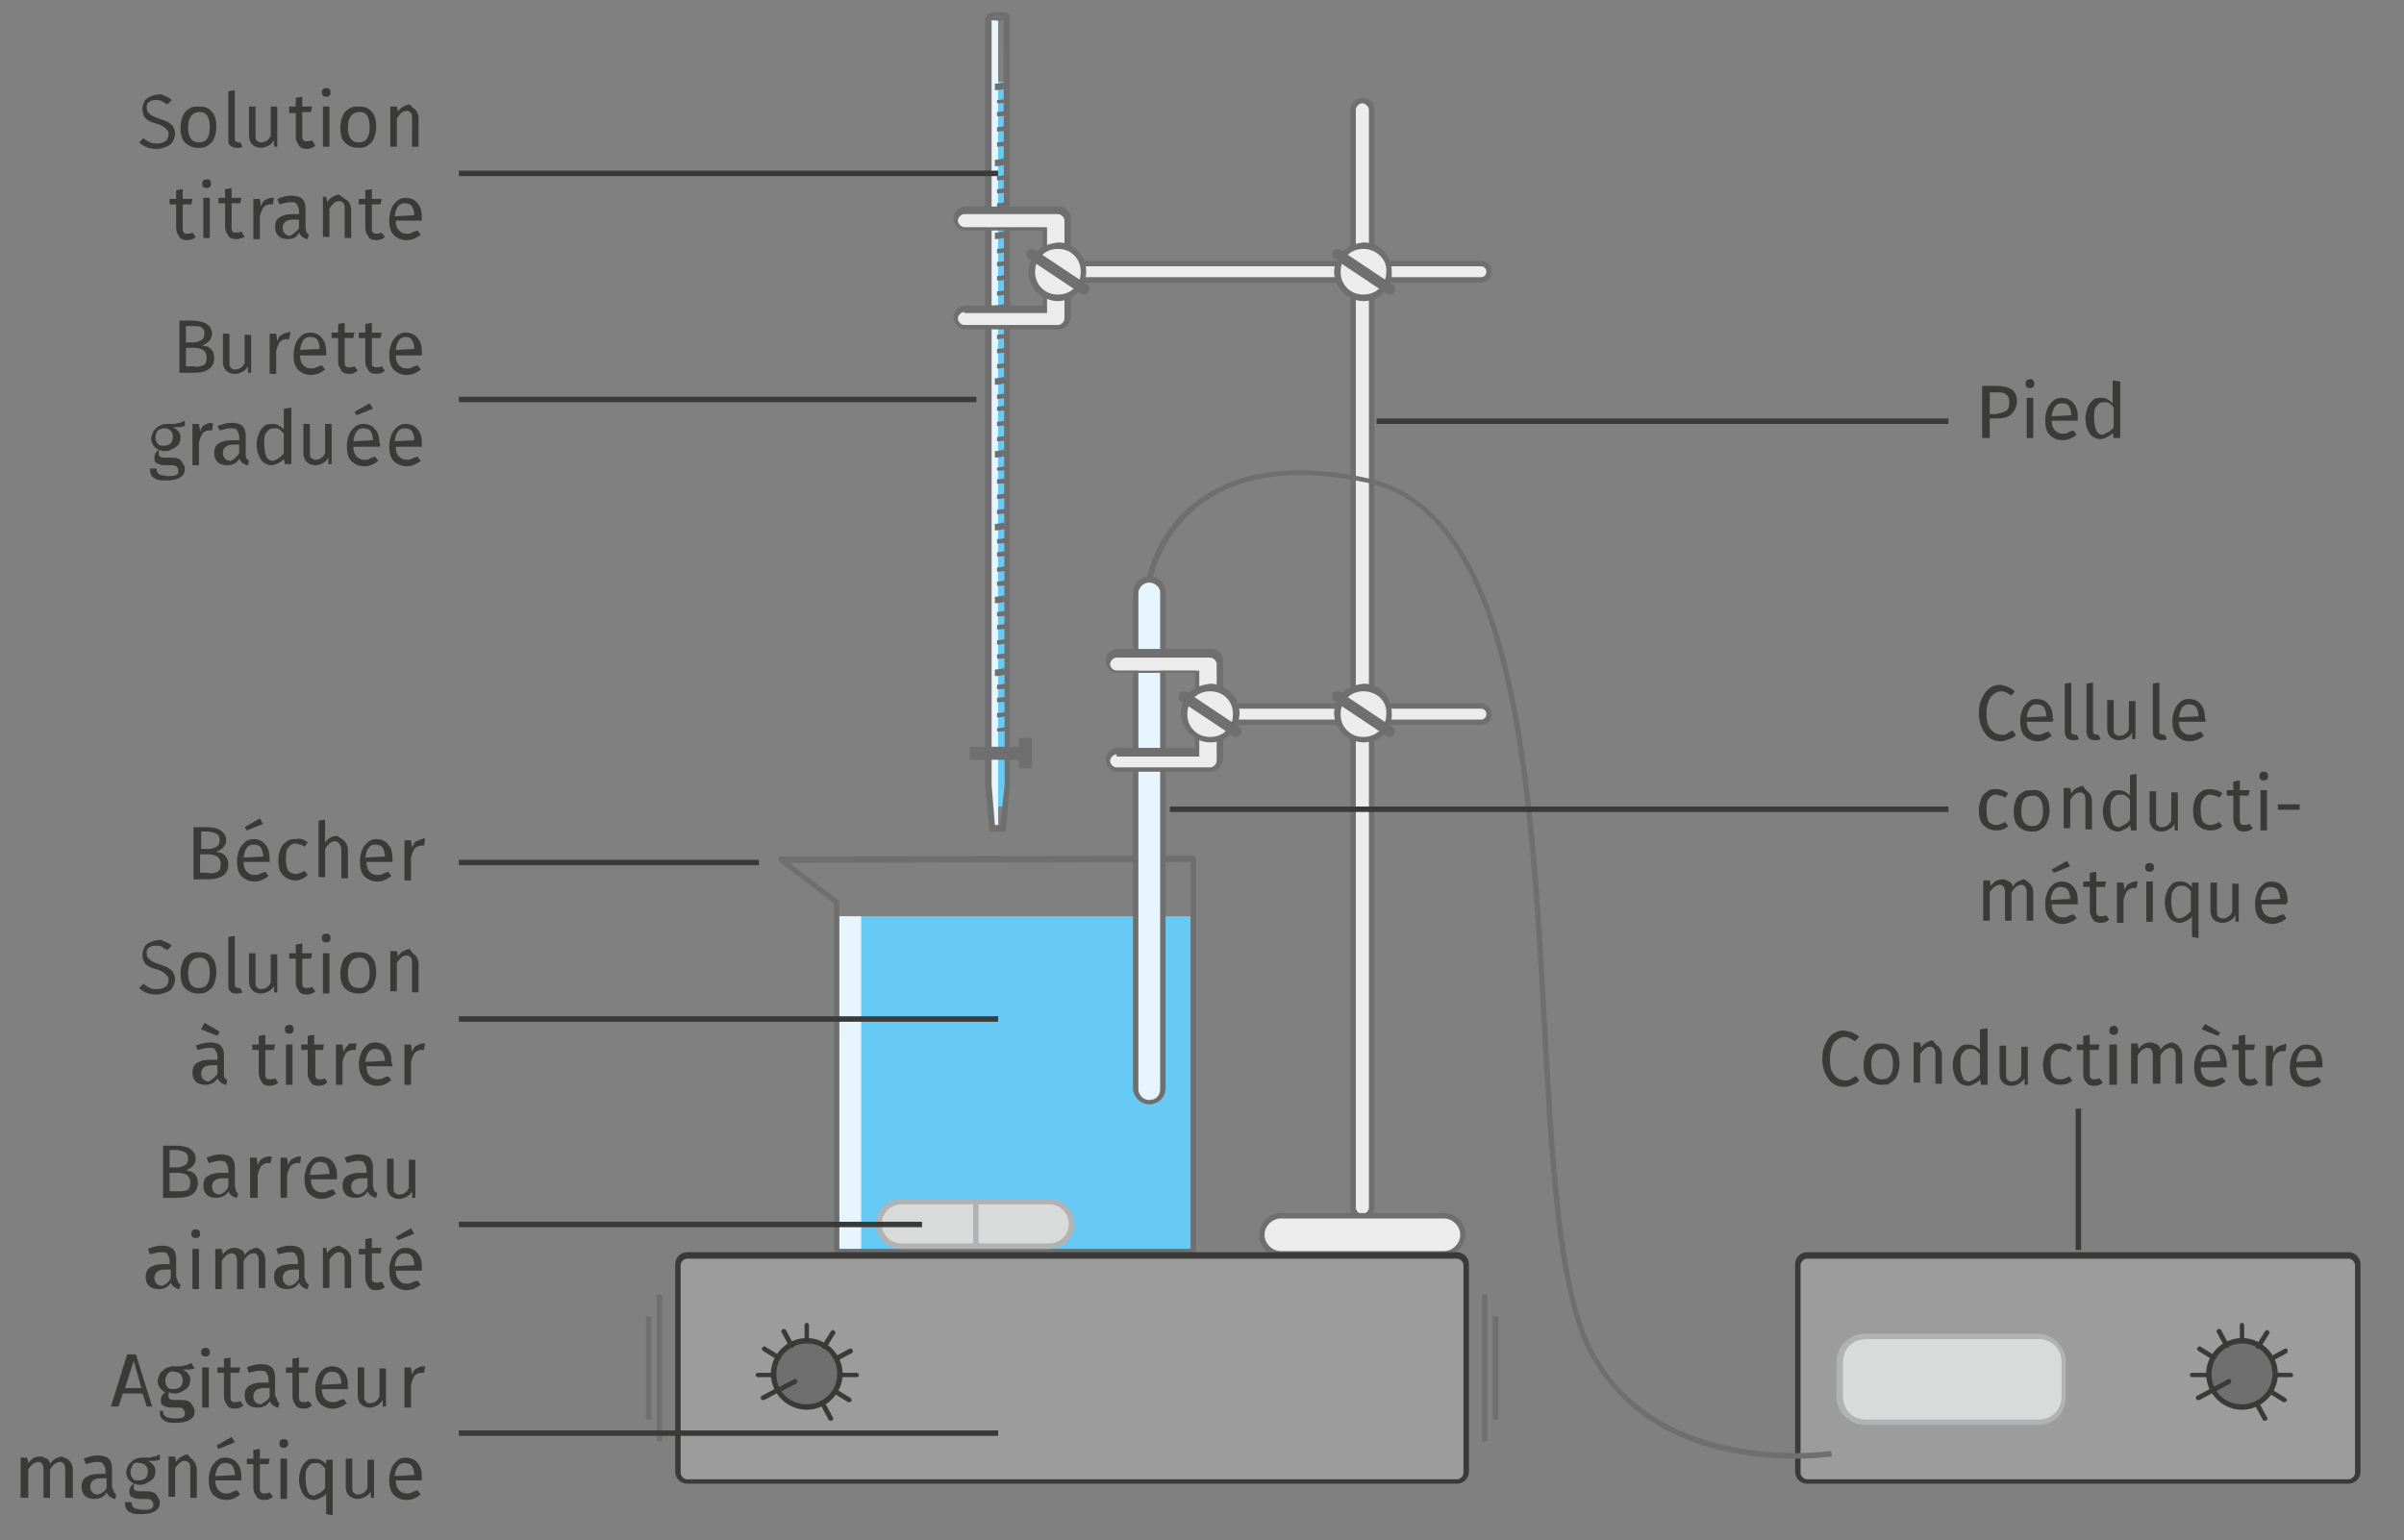 <svg xmlns="http://www.w3.org/2000/svg" viewBox="0 0 221.1 141.7" enable-background="new 0 0 221.1 141.7"><rect x="0" y="0" width="221.1" height="141.7" fill="#808080" stroke="none"/><style type="text/css">.st0{fill:#67CAF4;} .st1{fill:#E6F5FE;} .st2{fill:#6E6F6E;} .st3{fill:#ECECED;} .st4{fill:#9C9C9D;} .st5{fill:#3A3A39;} .st6{fill:#D9DADA;} .st7{fill:#B1B2B3;}</style><path d="M76.9 84.3s29.9 0 32.8 0v30.6H76.9V84.3z" class="st0"/><path d="M77.1 84.3h2.1v30.6h-2.3z" class="st1"/><path d="M90.8 7.5h1.9v66.7h-1.9z" class="st0"/><path id="XMLID_1212_" d="M109.7 115.4H76.9c-.1 0-.2-.1-.2-.2V83.1l-5-3.8c-.1-.1-.1-.2-.1-.3 0-.1.1-.2.2-.2l37.9-.1c.1 0 .1 0 .2.1s.1.1.1.2v36.1c-.1.2-.2.3-.3.3zm-32.5-.5h32.3V79.3l-36.9.1 4.5 3.4c.1 0 .1.1.1.2v31.9z" class="st2"/><path id="XMLID_22_" d="M105.7 101.4c-.7 0-1.2-.6-1.2-1.2V54.6c0-.7.6-1.2 1.2-1.2.7 0 1.2.6 1.2 1.2v45.6c0 .6-.5 1.2-1.2 1.2z" class="st1"/><path d="M105.7 101.6c-.8 0-1.5-.7-1.5-1.5V54.5c0-.8.7-1.5 1.5-1.5s1.5.7 1.5 1.5v45.6c0 .9-.7 1.5-1.5 1.5zm0-48c-.5 0-1 .4-1 1v45.6c0 .5.4 1 1 1s1-.4 1-1V54.5c0-.5-.5-.9-1-.9z" class="st2"/><g id="XMLID_1039_"><path id="XMLID_1302_" d="M91.8 1.8v74.4h-.5l-.4-4V1.6" class="st1"/><path d="M92.5 76.5H91l-.4-4.3V1.6h.6v70.6l.3 3.7h.5l.4-3.7-.1-70.6h.6v70.6z" class="st2"/><g id="XMLID_910_"><path d="M91.5 15.3v-.6c.4 0 .8-.1.9-.2 0 0-.1.1-.1.2h.6c0 .5-1.1.6-1.4.6zM91.7 16.6v-.4c.4 0 .7-.1.7-.1s0 0 0 .1h.4c0 .3-.7.4-1.1.4zM91.7 17.8v-.4c.4 0 .7-.1.7-.1s0 0 0 .1h.4c0 .3-.7.4-1.1.4zM91.7 19.1v-.4c.4 0 .7-.1.7-.1s0 0 0 .1h.4c0 .4-.7.4-1.1.4zM91.7 20.5v-.4c.4 0 .7-.1.7-.1s0 0 0 .1h.4c0 .3-.7.4-1.1.4zM91.5 8.3v-.6c.4 0 .8-.1.9-.2 0 0-.1.1-.1.2h.6c0 .5-1.1.6-1.4.6zM91.7 9.5v-.3c.4 0 .7-.1.7-.1s0 0 0 .1h.4c0 .3-.7.3-1.1.3zM91.7 10.7v-.4c.4 0 .7-.1.7-.1s0 0 0 .1h.4c0 .4-.7.4-1.1.4zM91.7 12.1v-.4c.4 0 .7-.1.7-.1s0 0 0 .1h.4c0 .3-.7.4-1.1.4zM91.7 13.5v-.4c.4 0 .7-.1.7-.1s0 0 0 .1h.4c0 .3-.7.4-1.1.4zM91.5 22v-.6c.4 0 .8-.1.9-.2 0 0-.1.1-.1.2h.6c0 .5-1.1.6-1.4.6zM91.7 23.3v-.4c.4 0 .7-.1.7-.1s0 0 0 .1h.4c0 .3-.7.4-1.1.4zM91.7 24.5v-.4c.4 0 .7-.1.7-.1s0 0 0 .1h.4c0 .3-.7.4-1.1.4zM91.7 25.8v-.4c.4 0 .7-.1.7-.1s0 0 0 .1h.4c0 .4-.7.4-1.1.4zM91.7 27.2v-.4c.4 0 .7-.1.7-.1s0 0 0 .1h.4c0 .3-.7.4-1.1.4zM91.5 28.7v-.6c.4 0 .8-.1.9-.2 0 0-.1.1-.1.2h.6c0 .5-1.1.6-1.4.6zM91.7 30v-.4c.4 0 .7-.1.7-.1s0 0 0 .1h.4c0 .3-.7.4-1.1.4zM91.7 31.2v-.4c.4 0 .7-.1.7-.1s0 0 0 .1h.4c0 .3-.7.4-1.1.4zM91.7 32.5v-.4c.4 0 .7-.1.7-.1s0 0 0 .1h.4c0 .3-.7.4-1.1.4zM91.7 33.9v-.4c.4 0 .7-.1.7-.1s0 0 0 .1h.4c0 .3-.7.4-1.1.4zM91.5 35.4v-.6c.4 0 .8-.1.9-.2 0 0-.1.1-.1.2h.6c0 .5-1.1.6-1.4.6zM91.7 36.7v-.4c.4 0 .7-.1.7-.1s0 0 0 .1h.4c0 .3-.7.4-1.1.4zM91.7 37.8v-.4c.4 0 .7-.1.7-.1s0 0 0 .1h.4c0 .4-.7.4-1.1.4zM91.7 39.2v-.4c.4 0 .7-.1.7-.1s0 0 0 .1h.4c0 .3-.7.4-1.1.4zM91.7 40.6v-.4c.4 0 .7-.1.7-.1s0 0 0 .1h.4c0 .3-.7.4-1.1.4zM91.5 42.1v-.6c.4 0 .8-.1.9-.2 0 0-.1.1-.1.2h.6c0 .5-1.1.6-1.4.6zM91.7 43.3V43c.4 0 .7-.1.7-.1s0 0 0 .1h.4c0 .3-.7.3-1.1.3zM91.7 44.5v-.4c.4 0 .7-.1.7-.1s0 0 0 .1h.4c0 .4-.7.4-1.1.4zM91.7 45.9v-.4c.4 0 .7-.1.7-.1s0 0 0 .1h.4c0 .3-.7.4-1.1.4zM91.7 47.3v-.4c.4 0 .7-.1.7-.1s0 0 0 .1h.4c0 .3-.7.4-1.1.4zM91.5 48.8v-.6c.4 0 .8-.1.9-.2 0 0-.1.1-.1.2h.6c0 .5-1.1.6-1.4.6zM91.7 50v-.4c.4 0 .7-.1.7-.1s0 0 0 .1h.4c0 .4-.7.4-1.1.4zM91.7 51.2v-.4c.4 0 .7-.1.7-.1s0 0 0 .1h.4c0 .4-.7.4-1.1.4zM91.7 52.6v-.4c.4 0 .7-.1.7-.1s0 0 0 .1h.4c0 .3-.7.4-1.1.4zM91.7 53.9v-.4c.4 0 .7-.1.7-.1s0 0 0 .1h.4c0 .4-.7.4-1.1.4zM91.5 55.5v-.6c.4 0 .8-.1.9-.2 0 0-.1.1-.1.2h.6c0 .5-1.1.6-1.4.6zM91.7 56.7v-.4c.4 0 .7-.1.7-.1s0 0 0 .1h.4c0 .4-.7.4-1.1.4zM91.7 57.9v-.4c.4 0 .7-.1.7-.1s0 0 0 .1h.4c0 .4-.7.4-1.1.4zM91.7 59.3v-.4c.4 0 .7-.1.7-.1s0 0 0 .1h.4c0 .3-.7.4-1.1.4zM91.7 60.6v-.4c.4 0 .7-.1.7-.1s0 0 0 .1h.4c0 .4-.7.4-1.1.4zM91.5 62.2v-.6c.4 0 .8-.1.9-.2 0 0-.1.1-.1.2h.6c0 .5-1.1.6-1.4.6zM91.7 63.4V63c.4 0 .7-.1.7-.1s0 0 0 .1h.4c0 .4-.7.4-1.1.4zM91.7 64.6v-.4c.4 0 .7-.1.7-.1s0 0 0 .1h.4c0 .4-.7.4-1.1.4zM91.7 66v-.4c.4 0 .7-.1.7-.1s0 0 0 .1h.4c0 .3-.7.4-1.1.4zM91.7 67.3V67c.4 0 .7-.1.7-.1s0 0 0 .1h.4c0 .3-.7.3-1.1.3z" class="st2"/></g><g id="XMLID_1282_"><path d="M89.2 68.7h5.1v1.2h-5.1zM93.7 67.9h1.2v2.8h-1.2z" class="st2"/></g><path d="M91.8 1.9c-.5 0-1.1-.1-1.1-.4s.6-.4 1.1-.4c.5 0 1.1.1 1.1.4s-.6.4-1.1.4zm-.5-.3c.3 0 .7 0 .9 0-.2-.1-.7-.1-.9 0z" class="st2"/></g><g id="XMLID_1098_"><path id="XMLID_21_" d="M125.3 112c.5 0 .9-.4.9-.9v-101c0-.5-.4-.9-.9-.9s-.9.4-.9.9v101c0 .5.4.9.9.9z" class="st3"/><path d="M125.3 112.2c-.6 0-1.1-.5-1.1-1.1v-101c0-.6.5-1.1 1.1-1.1.3 0 .6.1.8.3.2.2.3.5.3.8v101c0 .6-.5 1.1-1.1 1.1zm0-102.7c-.3 0-.6.3-.6.6v101c0 .3.3.6.6.6s.6-.3.6-.6v-101c0-.2-.1-.3-.2-.4-.1-.1-.2-.2-.4-.2z" class="st2"/><path id="XMLID_20_" d="M117.8 115.3h15c.9 0 1.7-.8 1.7-1.7 0-.9-.8-1.7-1.7-1.7h-15c-.9 0-1.7.8-1.7 1.7 0 .9.8 1.7 1.7 1.7z" class="st3"/><path d="M132.8 115.6h-15c-1.1 0-2-.9-2-2s.9-2 2-2h15c1.1 0 2 .9 2 2-.1 1.1-1 2-2 2zm-15-3.5c-.8 0-1.5.7-1.5 1.5s.7 1.5 1.5 1.5h15c.8 0 1.5-.7 1.5-1.5s-.7-1.5-1.5-1.5h-15z" class="st2"/><path id="XMLID_19_" d="M136.2 25.8H98c-.4 0-.7-.3-.7-.7 0-.4.3-.7.7-.7h38.2c.4 0 .7.3.7.7.1.3-.3.7-.7.7z" class="st3"/><path d="M136.2 26H98c-.5 0-1-.4-1-1s.4-1 1-1h38.2c.5 0 1 .4 1 1s-.4 1-1 1zM98 24.5c-.3 0-.5.2-.5.5s.2.5.5.5h38.2c.3 0 .5-.2.5-.5s-.2-.5-.5-.5H98z" class="st2"/><path id="XMLID_18_" d="M88.7 28.4H96V21h-7.3c-.5 0-.8-.4-.8-.8 0-.5.4-.8.8-.8h8.6c.5 0 .8.4.8.8 0 .1 0 .1 0 .2 0 0 0 .1 0 .2V29s0 .1 0 .1 0 .1 0 .1c0 .5-.4.8-.8.8h-8.6c-.5 0-.8-.4-.8-.8s.4-.8.8-.8z" class="st3"/><path d="M97.4 30.3h-8.6c-.6 0-1.1-.5-1.1-1.1s.5-1.1 1.1-1.1h7.1v-6.9h-7.1c-.6 0-1.1-.5-1.1-1.1s.5-1.1 1.1-1.1h8.6c.6 0 1.1.5 1.1 1.1 0 .1 0 .1 0 .2s0 .1 0 .1V29s0 .1 0 .1 0 .1 0 .1c-.1.7-.6 1.1-1.1 1.1zm-8.7-1.6c-.3 0-.6.3-.6.6s.3.6.6.6h8.6c.3 0 .6-.3.6-.6 0 0 0 0 0-.1v-8.6s0-.1 0-.1v-.1s0-.1 0-.1c0-.3-.3-.6-.6-.6h-8.6c-.3 0-.6.3-.6.6s.3.6.6.6h7.6v7.9h-7.6z" class="st2"/><g id="XMLID_1094_"><circle id="XMLID_17_" cx="125.4" cy="25" r="2.4" class="st3"/><path d="M125.4 27.7c-.7 0-1.4-.3-1.9-.8s-.8-1.2-.8-1.9.3-1.4.8-1.9 1.2-.7 1.9-.8c1.5 0 2.6 1.2 2.6 2.7.1 1.5-1.1 2.7-2.6 2.7zm0-4.8c-.6 0-1.1.2-1.5.6-.4.4-.6.9-.6 1.5s.2 1.1.6 1.5.9.6 1.5.6c1.2 0 2.1-.9 2.1-2.1.1-1.1-.9-2.1-2.1-2.1.1 0 0 0 0 0z" class="st2"/><path id="XMLID_15_" d="M122.8 23.3c.1-.1.2-.1.3-.1l4.8 3.2c.1.1.1.2.1.3-.1.1-.2.1-.3.1l-4.8-3.2c-.1 0-.1-.2-.1-.3z" class="st2"/><path d="M127.8 27.1c-.1 0-.2 0-.3-.1l-4.8-3.2c-.1-.1-.2-.2-.2-.3 0-.1 0-.3.1-.4s.2-.2.3-.2c.1 0 .3 0 .4.1l4.8 3.2c.1.1.2.2.2.3 0 .1 0 .3-.1.4-.1.1-.2.2-.4.2z" class="st2"/></g><g id="XMLID_1099_"><circle id="XMLID_14_" cx="97.3" cy="25" r="2.4" class="st3"/><path d="M97.3 27.7c-.7 0-1.4-.3-1.9-.8s-.8-1.2-.8-1.9.3-1.4.8-1.9 1.2-.7 1.9-.8c1.5 0 2.6 1.2 2.6 2.7 0 .7-.3 1.4-.8 1.9s-1.1.8-1.8.8zm0-4.8c-.6 0-1.1.2-1.5.6-.4.4-.6.9-.6 1.5s.2 1.1.6 1.5c.4.4.9.6 1.5.6s1.1-.2 1.5-.6.6-.9.6-1.5-.2-1.1-.6-1.5c-.4-.4-.9-.6-1.5-.6z" class="st2"/><path id="XMLID_13_" d="M94.7 23.3c.1-.1.2-.1.3-.1l4.8 3.2c.1.1.1.2.1.3-.1.1-.2.1-.3.1l-4.8-3.2c-.1 0-.2-.2-.1-.3z" class="st2"/><path d="M99.7 27.1c-.1 0-.2 0-.3-.1l-4.8-3.2c-.1-.1-.2-.2-.2-.3 0-.1 0-.3.1-.4.1-.1.2-.2.3-.2.1 0 .3 0 .4.1l4.8 3.2c.1.1.2.2.2.3 0 .1 0 .3-.1.4s-.2.2-.4.2z" class="st2"/></g><path id="XMLID_12_" d="M136.2 66.4H112c-.4 0-.7-.3-.7-.7 0-.4.3-.7.7-.7h24.2c.4 0 .7.3.7.7.1.4-.3.7-.7.7z" class="st3"/><path d="M136.2 66.7H112c-.5 0-1-.4-1-1s.4-1 1-1h24.2c.5 0 1 .4 1 1s-.4 1-1 1zM112 65.2c-.3 0-.5.2-.5.5s.2.5.5.5h24.2c.3 0 .5-.2.5-.5s-.2-.5-.5-.5H112z" class="st2"/><path id="XMLID_11_" d="M102.7 69.1h7.3v-7.4h-7.3c-.5 0-.8-.4-.8-.8s.4-.8.8-.8h8.6c.5 0 .8.4.8.8 0 .1 0 .1 0 .2 0 0 0 .1 0 .2v8.5s0 .1 0 .1 0 .1 0 .1c0 .5-.4.8-.8.8h-8.6c-.5 0-.8-.4-.8-.8 0-.5.4-.9.8-.9z" class="st3"/><path d="M111.4 71h-8.6c-.6 0-1.1-.5-1.1-1.1s.5-1.1 1.1-1.1h7.1v-6.9h-7.1c-.6 0-1.1-.5-1.1-1.1s.5-1.1 1.1-1.1h8.6c.6 0 1.1.5 1.1 1.1 0 .1 0 .1 0 .2 0 0 0 .1 0 .1v8.5s0 .1 0 .1 0 .1 0 .1c-.1.7-.6 1.2-1.1 1.2zm-8.7-1.6c-.3 0-.6.3-.6.6s.3.6.6.6h8.6c.3 0 .6-.3.6-.6 0 0 0-.1 0-.1v-8.6s0-.1 0-.1 0-.1 0-.1c0-.3-.3-.6-.6-.6h-8.6c-.3 0-.6.3-.6.6s.3.6.6.6h7.6v7.9h-7.6z" class="st2"/><g id="XMLID_1106_"><circle id="XMLID_10_" cx="125.4" cy="65.7" r="2.4" class="st3"/><path d="M125.4 68.3c-.7 0-1.4-.3-1.9-.8s-.8-1.2-.8-1.9.3-1.4.8-1.9 1.2-.7 1.9-.8c1.5 0 2.6 1.2 2.6 2.7.1 1.6-1.1 2.7-2.6 2.7zm0-4.7c-.6 0-1.1.2-1.5.6-.4.4-.6.9-.6 1.5s.2 1.1.6 1.5.9.6 1.5.6c1.2 0 2.1-.9 2.1-2.1.1-1.2-.9-2.1-2.1-2.1.1 0 0 0 0 0z" class="st2"/><path id="XMLID_9_" d="M122.8 64c.1-.1.2-.1.3-.1l4.8 3.2c.1.1.1.2.1.3-.1.1-.2.1-.3.1l-4.8-3.2c-.1-.1-.1-.2-.1-.3z" class="st2"/><path d="M127.8 67.8c-.1 0-.2 0-.3-.1l-4.8-3.2c-.1-.1-.2-.2-.2-.3 0-.1 0-.3.1-.4.1-.2.5-.3.7-.1l4.8 3.2c.1.1.2.2.2.3 0 .1 0 .3-.1.4-.1.1-.2.2-.4.2z" class="st2"/></g><g id="XMLID_1102_"><circle id="XMLID_8_" cx="111.3" cy="65.7" r="2.4" class="st3"/><path d="M111.3 68.3c-.7 0-1.4-.3-1.9-.8s-.8-1.2-.8-1.9.3-1.4.8-1.9 1.2-.7 1.9-.8c.7 0 1.4.3 1.9.8s.8 1.2.8 1.9-.3 1.4-.8 1.9c-.6.6-1.2.8-1.9.8zm0-4.7c-.6 0-1.1.2-1.5.6-.4.4-.6.9-.6 1.5s.2 1.1.6 1.5c.4.4.9.6 1.5.6s1.1-.2 1.5-.6c.4-.4.6-.9.6-1.5s-.2-1.1-.6-1.5-.9-.6-1.5-.6z" class="st2"/><path id="XMLID_7_" d="M108.7 64c.1-.1.2-.1.3-.1l4.8 3.2c.1.1.1.2.1.3-.1.1-.2.1-.3.1l-4.8-3.2c-.1-.1-.2-.2-.1-.3z" class="st2"/><path d="M113.7 67.8c-.1 0-.2 0-.3-.1l-4.8-3.2c-.1-.1-.2-.2-.2-.3 0-.1 0-.3.1-.4s.2-.2.3-.2c.1 0 .3 0 .4.1l4.8 3.2c.1.1.2.2.2.3 0 .1 0 .3-.1.4-.1.1-.3.2-.4.2z" class="st2"/></g></g><path id="XMLID_6_" d="M216 136.2h-49.8c-.5 0-.8-.4-.8-.8v-19.1c0-.5.4-.8.8-.8H216c.5 0 .8.4.8.8v19.1c.1.5-.3.8-.8.8z" class="st4"/><path d="M216 136.5h-49.8c-.6 0-1.1-.5-1.1-1.1v-19.1c0-.6.5-1.1 1.1-1.1H216c.6 0 1.1.5 1.1 1.1v19.1c0 .6-.5 1.1-1.1 1.1zm-49.8-20.7c-.3 0-.6.3-.6.6v19.1c0 .3.3.6.6.6H216c.3 0 .6-.3.6-.6v-19.1c0-.3-.3-.6-.6-.6h-49.8z" class="st5"/><path id="XMLID_5_" d="M187.4 130.9h-15.9c-1.3 0-2.3-1-2.3-2.3v-3.2c0-1.3 1-2.3 2.3-2.3h15.9c1.3 0 2.3 1 2.3 2.3v3.2c.1 1.2-1 2.3-2.3 2.3z" class="st6"/><path d="M187.4 131.1h-15.9c-1.4 0-2.6-1.2-2.6-2.6v-3.2c0-1.4 1.2-2.6 2.6-2.6h15.9c1.4 0 2.6 1.2 2.6 2.6v3.2c0 1.5-1.1 2.6-2.6 2.6zm-15.8-7.9c-1.2 0-2.1.9-2.1 2.1v3.2c0 1.2.9 2.1 2.1 2.1h15.9c1.2 0 2.1-.9 2.1-2.1v-3.2c0-1.2-.9-2.1-2.1-2.1h-15.9z" class="st7"/><g id="XMLID_1631_"><circle id="XMLID_4_" cx="206.2" cy="126.4" r="3" class="st2"/><path d="M206.2 129.7c-1.8 0-3.3-1.5-3.3-3.3s1.5-3.3 3.3-3.3 3.3 1.5 3.3 3.3-1.5 3.3-3.3 3.3zm0-6.1c-1.5 0-2.8 1.2-2.8 2.8s1.2 2.8 2.8 2.8c1.5 0 2.8-1.2 2.8-2.8s-1.3-2.8-2.8-2.8zM206.2 123.6c-.1 0-.2-.1-.2-.2v-1.5c0-.1.1-.2.2-.2s.2.1.2.2v1.5c0 .1-.1.2-.2.2zM210.7 126.7h-1.5c-.1 0-.2-.1-.2-.2s.1-.2.2-.2h1.5c.1 0 .2.1.2.2s0 .2-.2.2zM203.1 126.7h-1.5c-.1 0-.2-.1-.2-.2s.1-.2.2-.2h1.5c.1 0 .2.1.2.2s0 .2-.2.2zM207.7 124.1s-.1 0-.1 0c-.1-.1-.2-.2-.1-.3l.8-1.3c.1-.1.2-.2.3-.1.1.1.2.2.1.3l-.8 1.3s-.1.1-.2.1zM210.1 129s-.1 0-.1 0l-1.3-.8c-.1-.1-.2-.2-.1-.3.1-.1.2-.2.3-.1l1.3.8c.1.1.2.2.1.3 0 0-.1.1-.2.1zM203.6 125.1s-.1 0-.1 0l-1.3-.8c-.1-.1-.2-.2-.1-.3.1-.1.2-.2.3-.1l1.3.8c.1.1.2.2.1.3-.1.1-.2.1-.2.1zM208.9 125.2c-.1 0-.2 0-.2-.1-.1-.1 0-.3.1-.3l1.3-.7c.1-.1.3 0 .3.1s0 .3-.1.3l-1.3.7c-.1 0-.1 0-.1 0zM202.2 128.8c-.1 0-.2 0-.2-.1-.1-.1 0-.3.1-.3l1.3-.7c.1-.1.3 0 .3.1.1.1 0 .3-.1.3l-1.3.7s-.1 0-.1 0zM208.3 130.7c-.1 0-.2 0-.2-.1l-.7-1.3c-.1-.1 0-.3.1-.3.1-.1.3 0 .3.1l.7 1.3c.1.1 0 .3-.1.3 0 0 0 0-.1 0zM204.8 124c-.1 0-.2 0-.2-.1l-.7-1.3c-.1-.1 0-.3.1-.3.1-.1.3 0 .3.1l.7 1.3c.1.1 0 .3-.1.3s-.1 0-.1 0zM203.5 128.1c-.1 0-.2 0-.2-.1-.1-.1 0-.3.1-.3l1.5-.8c.1-.1.3 0 .3.1s0 .3-.1.3l-1.5.8s-.1 0-.1 0z" class="st5"/></g><path id="XMLID_3_" d="M134 136.2H63.2c-.5 0-.8-.4-.8-.8v-19.1c0-.5.4-.8.8-.8H134c.5 0 .8.4.8.8v19.1c0 .5-.4.8-.8.8z" class="st4"/><path d="M134 136.5H63.2c-.6 0-1.1-.5-1.1-1.1v-19.1c0-.6.5-1.1 1.1-1.1H134c.6 0 1.1.5 1.1 1.1v19.1c0 .6-.5 1.1-1.1 1.1zm-70.8-20.7c-.3 0-.6.3-.6.6v19.1c0 .3.3.6.6.6H134c.3 0 .6-.3.6-.6v-19.1c0-.3-.3-.6-.6-.6H63.2z" class="st5"/><g id="XMLID_1_"><circle id="XMLID_2_" cx="74.2" cy="126.4" r="3" class="st2"/><path d="M74.2 129.7c-1.8 0-3.3-1.5-3.3-3.3s1.5-3.3 3.3-3.3 3.3 1.5 3.3 3.3-1.5 3.3-3.3 3.3zm0-6.1c-1.5 0-2.8 1.2-2.8 2.8s1.2 2.8 2.8 2.8c1.5 0 2.8-1.2 2.8-2.8s-1.2-2.8-2.8-2.8zM74.2 123.6c-.1 0-.2-.1-.2-.2v-1.5c0-.1.1-.2.2-.2s.2.1.2.2v1.5c.1.1 0 .2-.2.2zM78.8 126.7h-1.5c-.1 0-.2-.1-.2-.2s.1-.2.2-.2h1.5c.1 0 .2.1.2.2s-.1.2-.2.2zM71.2 126.7h-1.5c-.1 0-.2-.1-.2-.2s.1-.2.2-.2h1.5c.1 0 .2.1.2.2s-.1.2-.2.2zM75.8 124.1s-.1 0-.1 0c-.1-.1-.2-.2-.1-.3l.8-1.3c.1-.1.2-.2.3-.1.1.1.2.2.1.3L76 124c-.1 0-.2.1-.2.1zM78.1 129s-.1 0-.1 0l-1.3-.8c-.1-.1-.2-.2-.1-.3.1-.1.2-.2.3-.1l1.3.8c.1.1.2.2.1.3 0 0-.1.1-.2.1zM71.6 125.1s-.1 0-.1 0l-1.3-.8c-.1-.1-.2-.2-.1-.3.1-.1.2-.2.3-.1l1.3.8c.1.1.2.2.1.3 0 .1-.1.1-.2.1zM76.9 125.2c-.1 0-.2 0-.2-.1-.1-.1 0-.3.1-.3l1.3-.7c.1-.1.3 0 .3.1.1.1 0 .3-.1.3l-1.3.7s-.1 0-.1 0zM70.2 128.8c-.1 0-.2 0-.2-.1-.1-.1 0-.3.1-.3l1.3-.7c.1-.1.3 0 .3.1.1.1 0 .3-.1.3l-1.3.7s0 0-.1 0zM76.4 130.7c-.1 0-.2 0-.2-.1l-.7-1.3c-.1-.1 0-.3.1-.3.1-.1.3 0 .3.1l.7 1.3c.1.1 0 .3-.1.3 0 0-.1 0-.1 0zM72.8 124c-.1 0-.2 0-.2-.1l-.7-1.3c-.1-.1 0-.3.1-.3.1-.1.3 0 .3.1l.7 1.3c.1.1 0 .3-.1.3 0 0-.1 0-.1 0zM71.6 128.1c-.1 0-.2 0-.2-.1-.1-.1 0-.3.1-.3l1.5-.8c.1-.1.3 0 .3.1.1.1 0 .3-.1.3l-1.5.8c-.1 0-.1 0-.1 0z" class="st5"/></g><path d="M165.1 134.2c-5.1 0-14.7-1.2-19.1-10-2.9-5.7-3.5-17.4-4.2-29.8-1.2-22.1-2.6-47.1-16.1-50-6.2-1.3-11.2-.8-14.8 1.7-4.1 2.8-4.9 7.1-4.9 7.2l-.5-.1c0-.2.8-4.6 5.1-7.5 3.7-2.5 8.8-3.1 15.2-1.7 13.9 3 15.3 28.2 16.5 50.4.7 12.3 1.3 24 4.1 29.6 6 11.8 21.8 9.5 22 9.5l.1.5c-.1 0-1.4.2-3.4.2z" class="st2"/><path d="M96.5 114.7H82.9c-1.1 0-2.1-.9-2.1-2.1 0-1.1.9-2.1 2.1-2.1h13.6c1.1 0 2.1.9 2.1 2.1 0 1.1-.9 2.1-2.1 2.1z" class="st6"/><path d="M96.5 114.9H82.9c-1.3 0-2.3-1-2.3-2.3s1-2.3 2.3-2.3h13.6c1.3 0 2.3 1 2.3 2.3s-1 2.3-2.3 2.3zm-13.6-4.1c-1 0-1.8.8-1.8 1.8s.8 1.8 1.8 1.8h13.6c1 0 1.8-.8 1.8-1.8s-.8-1.8-1.8-1.8H82.9zM89.5 110.5h.5v4.1h-.5z" class="st7"/><path d="M60.4 119.1h.5v13.5h-.5zM59.4 121.1h.5v9.5h-.5zM136.3 119.1h.5v13.5h-.5zM137.3 121.1h.5v9.5h-.5z" class="st2"/><path d="M126.6 38.5h52.6v.5h-52.6zM190.9 102h.5v13h-.5zM185 35.8c.3.2.5.6.5 1.1 0 .5-.2.9-.5 1.2-.3.3-.8.4-1.4.4h-.6v1.8h-.7v-4.8h1.3c.6 0 1 .1 1.4.3zm-.5 2c.2-.1.3-.4.3-.8 0-.3-.1-.6-.3-.7-.2-.2-.5-.2-.9-.2h-.6v2h.6c.4-.1.7-.2.9-.3zM187 35c.1.1.1.2.1.3s0 .2-.1.3c-.1.1-.2.1-.3.1-.1 0-.2 0-.3-.1-.1-.1-.1-.2-.1-.3s0-.2.1-.3.2-.1.3-.1c.1-.1.2 0 .3.1zm0 1.6v3.7h-.6v-3.7h.6zM191.1 38.7h-2.4c0 .4.1.7.3.9.2.2.4.3.7.3.2 0 .3 0 .5-.1.1-.1.3-.1.5-.2l.3.4c-.4.3-.8.5-1.3.5s-.9-.2-1.2-.5c-.3-.3-.4-.8-.4-1.4 0-.4.1-.7.2-1 .1-.3.3-.5.5-.7.2-.2.5-.3.8-.3.5 0 .9.2 1.1.5.3.3.4.8.4 1.3 0 .1 0 .2 0 .3zm-.6-.5c0-.4-.1-.6-.2-.8s-.4-.3-.7-.3c-.5 0-.8.4-.9 1.2l1.8-.1zM195 35.1v5.2h-.6l-.1-.5c-.1.2-.3.3-.5.4-.2.1-.4.2-.6.2-.4 0-.8-.2-1-.5-.2-.3-.4-.8-.4-1.4 0-.4.1-.7.2-1 .1-.3.3-.5.5-.7.2-.2.5-.2.8-.2.4 0 .7.2 1 .5V35l.7.1zm-1 4.6c.1-.1.3-.2.4-.4v-1.8c-.1-.2-.3-.3-.4-.4-.1-.1-.3-.1-.5-.1-.3 0-.5.1-.7.4-.2.2-.2.6-.2 1.1 0 .5.1.8.2 1.1s.4.4.6.4c.2-.1.4-.2.6-.3zM42.2 15.7h49.6v.5H42.2zM15.1 8.8c.2.1.5.2.7.4l-.4.4c-.2-.1-.4-.2-.5-.3-.2-.1-.4-.1-.6-.1-.3 0-.5.1-.6.2-.2.1-.2.3-.2.5 0 .1 0 .3.1.4.1.1.2.2.3.3.2.1.4.2.7.3.3.1.6.2.8.3.2.1.4.3.5.4.1.2.2.4.2.7 0 .3-.1.5-.2.7-.1.2-.3.4-.6.5-.3.1-.6.2-.9.2-.7 0-1.2-.2-1.6-.6l.4-.4c.2.2.4.3.6.4.2.1.4.1.7.1.3 0 .5-.1.7-.2.2-.1.3-.4.3-.6 0-.2 0-.3-.1-.4-.1-.1-.2-.2-.3-.3-.1-.1-.4-.2-.6-.3-.5-.1-.9-.3-1.1-.5s-.3-.5-.3-.9c0-.2.1-.5.2-.7s.3-.3.5-.4.5-.2.8-.2c0-.1.3 0 .5.1zM19.5 10.3c.3.3.4.8.4 1.4 0 .4-.1.7-.2 1-.1.3-.3.5-.6.7s-.5.2-.9.2c-.5 0-.9-.2-1.2-.5-.3-.3-.4-.8-.4-1.4 0-.4.1-.7.2-1s.3-.5.6-.7.5-.2.9-.2c.5 0 .9.1 1.2.5zm-2.2 1.4c0 .9.3 1.4 1 1.4s1-.5 1-1.4c0-.9-.3-1.4-.9-1.4-.7 0-1.1.5-1.1 1.4zM21.2 13.4c-.2-.1-.2-.3-.2-.6V8.4l.6-.1v4.5c0 .1 0 .2.1.2 0 0 .1.1.2.1s.2 0 .2 0l.2.4c-.2.1-.3.1-.5.1-.3 0-.5-.1-.6-.2zM25.8 13.5h-.6v-.6c-.1.2-.3.4-.5.5-.2.1-.4.2-.7.2-.3 0-.6-.1-.8-.3-.2-.2-.3-.5-.3-.8V9.8h.6v2.6c0 .3 0 .4.1.5.1.1.2.2.4.2.4 0 .7-.2.9-.6V9.8h.6v3.7zM29 13.4c-.2.2-.5.3-.8.3-.3 0-.6-.1-.7-.3s-.3-.4-.3-.8v-2.2h-.6v-.6h.6V9l.6-.1v.9h.9l-.1.5h-.8v2.2c0 .2 0 .3.1.4.1.1.2.1.3.1.1 0 .3 0 .5-.1l.3.5zM30.3 8.2c.1.1.1.2.1.3s0 .2-.1.3c-.1.1-.2.1-.3.1-.1 0-.2 0-.3-.1-.1-.1-.1-.2-.1-.3s0-.2.1-.3.2-.1.3-.1c.1 0 .2 0 .3.1zm0 1.6v3.7h-.6V9.8h.6zM34.2 10.3c.3.3.4.8.4 1.4 0 .4-.1.7-.2 1-.1.3-.3.5-.6.7s-.5.2-.9.2c-.5 0-.9-.2-1.2-.5-.3-.3-.4-.8-.4-1.4 0-.4.1-.7.2-1s.3-.5.6-.7.5-.2.9-.2c.5 0 .9.1 1.2.5zM32 11.7c0 .9.3 1.4 1 1.4s1-.5 1-1.4c0-.9-.3-1.4-.9-1.4-.7 0-1.1.5-1.1 1.4zM38.2 10.1c.2.2.3.5.3.8v2.6h-.6V11c0-.3 0-.4-.1-.6-.1-.1-.2-.2-.4-.2s-.4.1-.5.2c-.1.1-.3.3-.4.5v2.6h-.6V9.8h.6l.1.5c.1-.2.3-.4.5-.5.2-.1.4-.2.6-.2.1.2.3.3.5.5zM18 21.8c-.2.2-.5.3-.8.3-.3 0-.6-.1-.7-.3s-.3-.4-.3-.8v-2.2h-.6v-.5h.6v-.8l.6-.1v.9h.9l-.1.5h-.8V21c0 .2 0 .3.1.4.1.1.2.1.3.1.1 0 .3 0 .5-.1l.3.4zM19.3 16.6c.1.1.1.2.1.3s0 .2-.1.3c-.1.1-.2.1-.3.1-.1 0-.2 0-.3-.1-.1-.1-.1-.2-.1-.3s0-.2.1-.3.2-.1.3-.1c.2 0 .3 0 .3.1zm0 1.6v3.7h-.6v-3.7h.6zM22.5 21.8c-.2.1-.5.2-.8.2-.3 0-.6-.1-.7-.3s-.3-.4-.3-.8v-2.2h-.6v-.5h.6v-.8l.6-.1v.9h.9l-.1.5h-.8v2.2c0 .2 0 .3.1.4.1.1.2.1.3.1.1 0 .3 0 .5-.1l.3.5zM25.2 18.2l-.1.6c-.1 0-.2 0-.3 0-.2 0-.4.1-.6.3-.1.2-.2.4-.3.8V22h-.6v-3.7h.6l.1.7c.1-.3.2-.5.4-.6.2-.1.4-.2.6-.2-.1 0 .1 0 .2 0zM28.2 21.4c.1.1.1.1.2.2l-.1.4c-.2 0-.3-.1-.5-.2-.1-.1-.2-.2-.3-.4-.2.4-.5.6-1 .6-.4 0-.7-.1-.9-.3-.2-.2-.3-.5-.3-.8 0-.4.1-.7.4-.9s.7-.3 1.2-.3h.6v-.3c0-.3-.1-.4-.2-.6s-.3-.2-.6-.2-.6.1-1 .2l-.2-.5c.5-.2.9-.3 1.3-.3s.8.1 1 .3c.2.2.3.5.3.9v1.7c0 .3.1.4.1.5zm-.7-.4v-.8H27c-.7 0-1 .3-1 .8 0 .2.1.4.2.5.1.1.3.2.5.2.3-.2.6-.4.8-.7zM32 18.5c.2.2.3.5.3.8v2.6h-.6v-2.6c0-.3 0-.4-.1-.6-.1-.1-.2-.2-.4-.2s-.4.1-.5.2c-.1.1-.3.3-.4.5v2.6h-.6v-3.7h.3l.1.5c.1-.2.3-.4.5-.5.2-.1.4-.2.6-.2.3.3.6.4.8.6zM35.4 21.8c-.2.2-.5.3-.8.3-.3 0-.6-.1-.7-.3s-.3-.4-.3-.8v-2.2H33v-.5h.6v-.8l.6-.1v.9h.9l-.1.5h-.8V21c0 .2 0 .3.1.4.1.1.2.1.3.1.1 0 .3 0 .5-.1l.3.4zM38.8 20.3h-2.4c0 .4.1.7.3.9.2.2.4.3.7.3.2 0 .3 0 .5-.1.1-.1.3-.1.5-.2l.3.4c-.4.3-.8.5-1.3.5s-.9-.2-1.2-.5c-.3-.3-.4-.8-.4-1.4 0-.4.1-.7.2-1 .1-.3.3-.5.5-.7.2-.2.5-.3.8-.3.5 0 .9.2 1.1.5.3.3.4.8.4 1.3 0 .1 0 .2 0 .3zm-.7-.5c0-.4-.1-.6-.2-.8s-.4-.3-.7-.3c-.5 0-.8.4-.9 1.2l1.8-.1zM42.2 93.5h49.6v.5H42.2zM15.1 86.6c.2.1.5.2.7.4l-.4.4c-.2-.1-.4-.2-.5-.3-.2-.1-.4-.1-.6-.1-.3 0-.5.1-.6.2-.2.1-.2.3-.2.5 0 .1 0 .3.1.4.1.1.2.2.3.3.2.1.4.2.7.3.3.1.6.2.8.3.2.1.4.3.5.4.1.2.2.4.2.7 0 .3-.1.5-.2.7-.1.2-.3.4-.6.5-.3.1-.6.2-.9.2-.7 0-1.2-.2-1.6-.6l.4-.4c.2.2.4.3.6.4.2.1.4.1.7.1.3 0 .5-.1.7-.2.2-.1.3-.4.3-.6 0-.2 0-.3-.1-.4-.1-.1-.2-.2-.3-.3-.1-.1-.4-.2-.6-.3-.5-.1-.9-.3-1.1-.5s-.3-.5-.3-.9c0-.2.1-.5.2-.7s.3-.3.5-.4.5-.2.8-.2c0-.1.3 0 .5.1zM19.5 88.1c.3.3.4.8.4 1.4 0 .4-.1.7-.2 1-.1.3-.3.5-.6.7s-.5.2-.9.2c-.5 0-.9-.2-1.2-.5-.3-.3-.4-.8-.4-1.4 0-.4.1-.7.2-1s.3-.5.6-.7.5-.2.9-.2c.5 0 .9.1 1.2.5zm-2.2 1.4c0 .9.3 1.4 1 1.4s1-.5 1-1.4c0-.9-.3-1.4-.9-1.4-.7 0-1.1.5-1.1 1.4zM21.2 91.2c-.2-.1-.2-.3-.2-.6v-4.4l.6-.1v4.5c0 .1 0 .2.1.2 0 0 .1.1.2.1s.2 0 .2 0l.2.4c-.2.1-.3.1-.5.1-.3 0-.5 0-.6-.2zM25.8 91.3h-.6v-.6c-.1.2-.3.4-.5.5-.2.1-.4.2-.7.2-.3 0-.6-.1-.8-.3-.2-.2-.3-.5-.3-.8v-2.6h.6v2.6c0 .3 0 .4.1.5.1.1.2.2.4.2.4 0 .7-.2.9-.6v-2.6h.6v3.5zM29 91.2c-.2.2-.5.3-.8.3-.3 0-.6-.1-.7-.3s-.3-.4-.3-.8v-2.2h-.6v-.5h.6v-.8l.6-.1v.9h.9l-.1.5h-.8v2.2c0 .2 0 .3.1.4.1.1.2.1.3.1.1 0 .3 0 .5-.1l.3.4zM30.3 86c.1.1.1.2.1.3s0 .2-.1.3c-.1.1-.2.1-.3.1-.1 0-.2 0-.3-.1-.1-.1-.1-.2-.1-.3s0-.2.1-.3.2-.1.3-.1c.1 0 .2 0 .3.1zm0 1.7v3.7h-.6v-3.7h.6zM34.2 88.1c.3.3.4.8.4 1.4 0 .4-.1.7-.2 1-.1.3-.3.5-.6.7s-.5.2-.9.2c-.5 0-.9-.2-1.2-.5-.3-.3-.4-.8-.4-1.4 0-.4.1-.7.2-1s.3-.5.6-.7.5-.2.9-.2c.5 0 .9.1 1.2.5zM32 89.5c0 .9.3 1.4 1 1.4s1-.5 1-1.4c0-.9-.3-1.4-.9-1.4-.7 0-1.1.5-1.1 1.4zM38.2 87.9c.2.2.3.5.3.8v2.6h-.6v-2.6c0-.3 0-.4-.1-.6-.1-.1-.2-.2-.4-.2s-.4.1-.5.2c-.1.1-.3.3-.4.5v2.6h-.6v-3.7h.6l.1.5c.1-.2.3-.4.5-.5.2-.1.4-.2.6-.2.1.3.3.4.5.6zM20.7 99.2c.1.1.1.1.2.2l-.1.4c-.2 0-.3-.1-.5-.2-.1-.1-.2-.2-.3-.4-.2.4-.6.6-1.1.6-.4 0-.7-.1-.9-.3-.2-.2-.3-.5-.3-.8 0-.4.1-.7.4-.9s.7-.3 1.2-.3h.7v-.3c0-.3-.1-.4-.2-.6s-.3-.2-.6-.2-.6.1-1 .2l-.2-.4c.5-.2.9-.3 1.3-.3s.8.1 1 .3c.2.2.3.5.3.9v1.7c0 .2 0 .3.1.4zm-.7-.4V98h-.5c-.7 0-1 .3-1 .8 0 .2.1.4.2.5.1.1.3.2.5.2.3-.2.5-.3.8-.7zm-1.2-4.7l1.4.8-.2.4-1.5-.6.3-.6zM25.6 99.6c-.2.2-.5.3-.8.3-.3 0-.6-.1-.7-.3s-.3-.4-.3-.8v-2.2h-.6v-.5h.6v-.8l.6-.1v.9h.9l-.1.5h-.8v2.2c0 .2 0 .3.1.4.1.1.2.1.3.1.1 0 .3 0 .5-.1l.3.4zM26.9 94.4c.1.1.1.2.1.3s0 .2-.1.3c-.1.1-.2.1-.3.1-.1 0-.2 0-.3-.1-.1-.1-.1-.2-.1-.3s0-.2.1-.3.2-.1.3-.1c.2 0 .3 0 .3.1zm0 1.7v3.7h-.6v-3.7h.6zM30.1 99.6c-.2.2-.5.3-.8.3-.3 0-.6-.1-.7-.3s-.3-.4-.3-.8v-2.2h-.6v-.5h.6v-.8l.6-.1v.9h.9l-.1.5H29v2.2c0 .2 0 .3.1.4.1.1.2.1.3.1.1 0 .3 0 .5-.1l.2.4zM32.8 96l-.1.6c-.1 0-.2 0-.3 0-.2 0-.4.1-.6.3-.1.2-.2.4-.3.8v2.1h-.6v-3.7h.6l.1.7c.1-.3.2-.5.4-.6 0-.2.2-.2.4-.2.1 0 .3 0 .4 0zM36.1 98.1h-2.4c0 .4.1.7.3.9.2.2.4.3.7.3.2 0 .3 0 .5-.1.1-.1.3-.1.5-.2l.3.4c-.4.3-.8.5-1.3.5s-.9-.2-1.2-.5c-.3-.4-.5-.9-.5-1.5 0-.4.1-.7.2-1 .1-.3.3-.5.5-.7.2-.2.5-.3.8-.3.5 0 .9.2 1.1.5.3.3.4.8.4 1.3.1.2.1.3.1.4zm-.7-.5c0-.4-.1-.6-.2-.8s-.4-.3-.7-.3c-.5 0-.8.4-.9 1.2l1.8-.1zM39.1 96l-.1.6c-.1 0-.2 0-.3 0-.2 0-.4.1-.6.3-.1.2-.2.4-.3.8v2.1h-.6v-3.7h.6l.1.7c.1-.3.2-.5.4-.6.2-.1.4-.2.6-.2-.1 0 .1 0 .2 0zM42.2 112.4h42.6v.5H42.2zM17.9 108c.2.2.3.5.3.8 0 .9-.6 1.4-1.9 1.4H15v-4.8h1.1c.6 0 1.1.1 1.4.3.3.2.5.5.5.9 0 .3-.1.5-.3.7s-.4.3-.6.4c.3 0 .6.1.8.3zm-2.3-2.1v1.5h.7c.3 0 .5-.1.7-.2.2-.1.3-.3.3-.6s-.1-.5-.3-.6c-.2-.1-.5-.2-.9-.2h-.5zm1.6 3.6c.2-.1.3-.3.3-.7 0-.3-.1-.5-.3-.7-.2-.1-.5-.2-.8-.2h-.8v1.7h.7c.4 0 .7 0 .9-.1zM21.7 109.6c.1.1.1.1.2.2l-.1.4c-.2 0-.3-.1-.5-.2-.1-.1-.2-.2-.3-.4-.2.4-.6.6-1.1.6-.4 0-.7-.1-.9-.3-.2-.2-.3-.5-.3-.8 0-.4.1-.7.4-.9s.7-.3 1.2-.3h.7v-.3c0-.3-.1-.4-.2-.6s-.3-.2-.6-.2-.6.1-1 .2l-.2-.5c.5-.2.9-.3 1.3-.3s.8.1 1 .3c.2.2.3.5.3.9v1.7c.1.4.1.5.1.5zm-.7-.4v-.8h-.5c-.7 0-1 .3-1 .8 0 .2.1.4.2.5.1.1.3.2.5.2.3-.1.6-.3.8-.7zM25 106.4l-.1.6c-.1 0-.2 0-.3 0-.2 0-.4.1-.6.3-.1.2-.2.4-.3.8v2.1H23v-3.7h.6l.1.7c.1-.3.2-.5.4-.6.2-.1.4-.2.6-.2 0 0 .1 0 .3 0zM27.7 106.4l-.1.6c-.1 0-.2 0-.3 0-.2 0-.4.1-.6.3-.1.2-.2.4-.3.8v2.1h-.6v-3.7h.6l.1.7c.1-.3.2-.5.4-.6.2-.1.4-.2.6-.2-.1 0 0 0 .2 0zM31 108.5h-2.4c0 .4.1.7.3.9.2.2.4.3.7.3.2 0 .3 0 .5-.1.1-.1.3-.1.5-.2l.3.4c-.4.3-.8.5-1.3.5s-.9-.2-1.2-.5c-.3-.3-.4-.8-.4-1.4 0-.4.1-.7.2-1 .1-.3.3-.5.5-.7.2-.2.5-.3.8-.3.5 0 .9.2 1.1.5.3.3.4.8.4 1.3 0 .1 0 .2 0 .3zm-.7-.5c0-.4-.1-.6-.2-.8s-.4-.3-.7-.3c-.5 0-.8.4-.9 1.2l1.8-.1zM34.5 109.6c.1.1.1.1.2.2l-.1.4c-.2 0-.3-.1-.5-.2-.1-.1-.2-.2-.3-.4-.2.4-.6.6-1.1.6-.4 0-.7-.1-.9-.3-.2-.2-.3-.5-.3-.8 0-.4.1-.7.4-.9s.7-.3 1.2-.3h.6v-.3c0-.3-.1-.4-.2-.6s-.3-.2-.6-.2-.6.1-1 .2l-.2-.5c.5-.2.9-.3 1.3-.3s.8.1 1 .3c.2.2.3.5.3.9v1.7c.1.4.1.5.2.5zm-.7-.4v-.8h-.5c-.7 0-1 .3-1 .8 0 .2.1.4.2.5.1.1.3.2.5.2.3-.1.6-.3.8-.7zM38.5 110.2h-.6v-.6c-.1.2-.3.4-.5.5-.2.1-.4.2-.7.2-.3 0-.6-.1-.8-.3-.2-.2-.3-.5-.3-.8v-2.6h.6v2.6c0 .3 0 .4.1.5.1.1.2.2.4.2.4 0 .7-.2.9-.6v-2.6h.6v3.5zM16.4 118c.1.1.1.1.2.2l-.1.4c-.2 0-.3-.1-.5-.2-.1-.1-.2-.2-.3-.4-.2.4-.6.6-1.1.6-.4 0-.7-.1-.9-.3-.2-.2-.3-.5-.3-.8 0-.4.1-.7.4-.9s.7-.3 1.2-.3h.6v-.3c0-.3-.1-.4-.2-.6s-.3-.2-.6-.2-.6.1-1 .2l-.2-.5c.5-.2.9-.3 1.3-.3s.8.1 1 .3c.2.2.3.5.3.9v1.7c.2.4.2.5.2.5zm-.7-.4v-.8h-.5c-.7 0-1 .3-1 .8 0 .2.1.4.2.5.1.1.3.2.5.2.3-.1.6-.3.8-.7zM18.3 113.2c.1.1.1.2.1.3s0 .2-.1.3c-.1.1-.2.1-.3.1-.1 0-.2 0-.3-.1-.1-.1-.1-.2-.1-.3s0-.2.1-.3.2-.1.3-.1c.1 0 .2 0 .3.1zm0 1.7v3.7h-.6v-3.7h.6zM24.1 115.1c.2.2.3.5.3.8v2.6h-.6V116c0-.5-.2-.7-.5-.7-.2 0-.3.1-.5.2-.1.1-.3.3-.4.5v2.6h-.6V116c0-.5-.2-.7-.5-.7-.2 0-.3.1-.5.2-.1.1-.3.3-.4.5v2.6h-.6v-3.7h.6l.1.5c.3-.4.6-.6 1.1-.6.2 0 .4.1.6.2.2.1.3.3.3.5.1-.2.3-.4.5-.5.2-.1.4-.2.6-.2.1 0 .3.1.5.3zM28.2 118c.1.1.1.1.2.2l-.1.4c-.2 0-.3-.1-.5-.2-.1-.1-.2-.2-.3-.4-.2.4-.6.6-1.1.6-.4 0-.7-.1-.9-.3-.2-.2-.3-.5-.3-.8 0-.4.1-.7.4-.9s.7-.3 1.2-.3h.6v-.3c0-.3-.1-.4-.2-.6s-.3-.2-.6-.2-.6.1-1 .2l-.2-.5c.5-.2.9-.3 1.3-.3s.8.1 1 .3c.2.2.3.5.3.9v1.7c.1.4.2.5.2.5zm-.7-.4v-.8H27c-.7 0-1 .3-1 .8 0 .2.1.4.2.5.1.1.3.2.5.2.3-.1.6-.3.8-.7zM32 115.1c.2.2.3.5.3.8v2.6h-.6V116c0-.3 0-.4-.1-.6-.1-.1-.2-.2-.4-.2s-.4.1-.5.2c-.1.1-.3.3-.4.5v2.6h-.6v-3.7h.3l.1.5c.1-.2.3-.4.5-.5.2-.1.4-.2.6-.2.3.2.6.3.8.5zM35.4 118.4c-.2.2-.5.3-.8.3-.3 0-.6-.1-.7-.3s-.3-.4-.3-.8v-2.2H33v-.5h.6v-.9l.6-.1v.9h.9l-.1.5h-.8v2.2c0 .2 0 .3.1.4.1.1.2.1.3.1.1 0 .3 0 .5-.1l.3.5zM38.8 116.9h-2.4c0 .4.1.7.3.9.2.2.4.3.7.3.2 0 .3 0 .5-.1.1-.1.3-.1.5-.2l.3.4c-.4.3-.8.5-1.3.5s-.9-.2-1.2-.5c-.3-.3-.4-.8-.4-1.4 0-.4.1-.7.2-1 .1-.3.3-.5.5-.7.2-.2.5-.3.8-.3.5 0 .9.2 1.1.5.3.3.4.8.4 1.3 0 .1 0 .2 0 .3zm-.7-.5c0-.4-.1-.6-.2-.8s-.4-.3-.7-.3c-.5 0-.8.4-.9 1.2l1.8-.1zm-.3-3.4l.3.5-1.5.6-.2-.3 1.4-.8zM42.2 131.6h49.6v.5H42.2zM13.5 129.4l-.4-1.2h-1.8l-.4 1.2h-.7l1.5-4.8h.8l1.5 4.8h-.5zm-2-1.7H13l-.7-2.5-.8 2.5zM17.9 125.9c-.1 0-.3.1-.5.1s-.4 0-.6 0c.4.2.7.5.7.9s-.1.7-.4.9-.6.4-1 .4c-.2 0-.3 0-.5-.1-.1 0-.1.1-.1.2s0 .1 0 .2c0 .2.2.3.5.3h.6c.2 0 .5 0 .7.1.2.1.3.2.4.4.1.2.2.3.2.5 0 .4-.1.6-.4.8-.3.2-.7.3-1.3.3-.4 0-.7 0-.9-.1-.2-.1-.4-.2-.5-.4-.1-.2-.1-.4-.1-.6h.3c0 .1 0 .3.1.4.1.1.2.2.3.2.1 0 .4.1.6.1.4 0 .7 0 .8-.1.2-.1.2-.2.2-.4s-.1-.3-.2-.4c-.1-.1-.3-.1-.5-.1h-.6c-.3 0-.5-.1-.7-.2s-.2-.3-.2-.5c0-.1 0-.2.1-.4s.2-.2.3-.3c-.2-.1-.4-.3-.5-.4-.1-.2-.2-.4-.2-.6 0-.2.1-.5.2-.7.1-.2.3-.3.5-.5.2-.1.5-.2.7-.2.3 0 .5 0 .7 0 .2 0 .4-.1.5-.1.1 0 .3-.1.5-.2l.3.5zm-2.5.5c-.1.2-.2.4-.2.6 0 .3.1.5.2.6.1.2.3.2.6.2s.4-.1.6-.2c.1-.1.2-.4.2-.6 0-.5-.3-.8-.8-.8-.2-.1-.4 0-.6.2zM19.2 124.1c.1.1.1.2.1.3s0 .2-.1.3c-.1.1-.2.1-.3.1-.1 0-.2 0-.3-.1-.1-.1-.1-.2-.1-.3s0-.2.1-.3.2-.1.3-.1c.1 0 .2 0 .3.1zm0 1.7v3.7h-.6v-3.7h.6zM22.4 129.3c-.2.2-.5.3-.8.3-.3 0-.6-.1-.7-.3s-.3-.4-.3-.8v-2.2H20v-.5h.6v-.8l.6-.1v.9h.9l-.1.5h-.8v2.2c0 .2 0 .3.1.4.1.1.2.1.3.1.1 0 .3 0 .5-.1l.3.4zM25.5 128.9c.1.1.1.1.2.2l-.1.4c-.2 0-.3-.1-.5-.2-.1-.1-.2-.2-.3-.4-.2.4-.6.6-1.1.6-.4 0-.7-.1-.9-.3-.2-.2-.3-.5-.3-.8 0-.4.1-.7.4-.9s.7-.3 1.2-.3h.6v-.3c0-.3-.1-.4-.2-.6s-.3-.2-.6-.2-.6.1-1 .2l-.2-.5c.5-.2.9-.3 1.3-.3s.8.1 1 .3c.2.2.3.5.3.9v1.7c.2.3.2.4.2.5zm-.7-.4v-.8h-.5c-.7 0-1 .3-1 .8 0 .2.1.4.2.5.1.1.3.2.5.2.3-.2.6-.3.8-.7zM28.7 129.3c-.2.2-.5.3-.8.3-.3 0-.6-.1-.7-.3s-.3-.4-.3-.8v-2.2h-.6v-.5h.6v-.8l.6-.1v.9h.9l-.1.5h-.8v2.2c0 .2 0 .3.1.4.1.1.2.1.3.1.1 0 .3 0 .5-.1l.3.4zM32 127.8h-2.4c0 .4.1.7.3.9.2.2.4.3.7.3.2 0 .3 0 .5-.1.1-.1.3-.1.5-.2l.3.4c-.4.3-.8.5-1.3.5s-.9-.2-1.2-.5c-.3-.3-.4-.8-.4-1.4 0-.4.1-.7.2-1 .1-.3.3-.5.5-.7.2-.2.5-.3.8-.3.5 0 .9.2 1.1.5.3.3.4.8.4 1.3 0 .1 0 .2 0 .3zm-.6-.5c0-.4-.1-.6-.2-.8s-.4-.3-.7-.3c-.5 0-.8.4-.9 1.2l1.8-.1zM35.8 129.4h-.6v-.6c-.1.2-.3.4-.5.5-.2.1-.4.2-.7.2-.3 0-.6-.1-.8-.3-.2-.2-.3-.5-.3-.8v-2.6h.6v2.6c0 .3 0 .4.1.5.1.1.2.2.4.2.4 0 .7-.2.9-.6v-2.6h.6v3.5zM39.1 125.7l-.1.6c-.1 0-.2 0-.3 0-.2 0-.4.1-.6.3-.1.2-.2.4-.3.8v2.1h-.6v-3.7h.6l.1.7c.1-.3.2-.5.4-.6.2-.1.4-.2.6-.2-.1 0 .1 0 .2 0zM6.4 134.4c.2.2.3.5.3.8v2.6H6v-2.6c0-.5-.2-.7-.5-.7-.2 0-.3.1-.5.2-.1.1-.3.3-.4.5v2.6H4v-2.6c0-.5-.2-.7-.5-.7-.2 0-.3.1-.5.2-.1.1-.3.3-.4.5v2.6h-.7v-3.7h.6l.1.5c.3-.4.6-.6 1.1-.6.2 0 .4.1.6.2.2.1.3.3.3.5.1-.2.3-.4.5-.5.2-.1.4-.2.6-.2.2.1.5.2.7.4zM10.5 137.3c.1.1.1.1.2.2l-.1.4c-.2 0-.3-.1-.5-.2-.1-.1-.2-.2-.3-.4-.2.4-.6.6-1.1.6-.4 0-.7-.1-.9-.3-.2-.2-.3-.5-.3-.8 0-.4.1-.7.4-.9s.7-.3 1.2-.3h.6v-.3c0-.3-.1-.4-.2-.6s-.3-.2-.6-.2-.6.1-1 .2l-.2-.5c.5-.2.9-.3 1.3-.3s.8.1 1 .3c.2.2.3.5.3.9v1.7c.1.3.2.4.2.5zm-.7-.4v-.9h-.5c-.7 0-1 .3-1 .8 0 .2.1.4.2.5.1.1.3.2.5.2.3-.1.6-.2.8-.6zM14.7 134.3c-.1 0-.3.1-.5.1s-.4 0-.6 0c.4.2.7.5.7.9s-.1.7-.4.9-.6.4-1 .4c-.2 0-.3 0-.5-.1-.1 0-.1.1-.1.2s0 .1 0 .2c0 .2.2.3.5.3h.6c.2 0 .5 0 .7.1.2.1.3.2.4.4.1.2.2.3.2.5 0 .4-.1.6-.4.8-.3.2-.7.3-1.3.3-.4 0-.7 0-.9-.1-.2-.1-.4-.2-.5-.4-.1-.2-.1-.4-.1-.6h.6c0 .1 0 .3.1.4.1.1.2.2.3.2.1 0 .4.1.6.1.4 0 .7 0 .8-.1.2-.1.2-.2.2-.4s-.1-.3-.2-.4c-.1-.1-.3-.1-.5-.1h-.6c-.3 0-.5-.1-.7-.2s-.2-.3-.2-.5c0-.1 0-.2.1-.4s.2-.2.3-.3c-.2-.1-.4-.3-.5-.4-.1-.2-.2-.4-.2-.6 0-.2.1-.5.2-.7.1-.2.3-.3.5-.5.2-.1.5-.2.7-.2.3 0 .5 0 .7 0 .2 0 .4-.1.5-.1.1 0 .3-.1.5-.2v.5zm-2.5.5c-.1.2-.2.4-.2.6 0 .3.1.5.2.6.1.2.3.2.6.2s.4-.1.6-.2c.1-.1.2-.4.2-.6 0-.5-.3-.8-.8-.8-.3-.1-.5 0-.6.2zM17.8 134.4c.2.2.3.5.3.8v2.6h-.6v-2.6c0-.3 0-.4-.1-.6-.1-.1-.2-.2-.4-.2s-.4.1-.5.2c-.1.1-.3.3-.4.5v2.6h-.6V134h.6l.1.5c.1-.2.3-.4.5-.5.2-.1.4-.2.6-.2.1.3.4.4.5.6zM22.2 136.2h-2.4c0 .4.1.7.3.9.2.2.4.3.7.3.2 0 .3 0 .5-.1.1-.1.3-.1.5-.2l.3.4c-.4.3-.8.5-1.3.5s-.9-.2-1.2-.5c-.3-.3-.4-.8-.4-1.4 0-.4.1-.7.2-1 .1-.3.3-.5.5-.7.2-.2.5-.3.8-.3.5 0 .9.2 1.1.5.3.3.4.8.4 1.3 0 .1 0 .2 0 .3zm-.6-.5c0-.4-.1-.6-.2-.8s-.4-.3-.7-.3c-.5 0-.8.4-.9 1.2l1.8-.1zm-.3-3.5l.3.5-1.5.6-.2-.3 1.4-.8zM25.1 137.7c-.2.2-.5.3-.8.3-.3 0-.6-.1-.7-.3s-.3-.4-.3-.8v-2.2h-.6v-.5h.6v-.8l.6-.1v.9h.9l-.1.5h-.8v2.2c0 .2 0 .3.1.4.1.1.2.1.3.1.1 0 .3 0 .5-.1l.3.4zM26.4 132.5c.1.1.1.2.1.3s0 .2-.1.3c-.1.1-.2.1-.3.1-.1 0-.2 0-.3-.1-.1-.1-.1-.2-.1-.3s0-.2.1-.3.2-.1.3-.1c.1 0 .2 0 .3.1zm0 1.7v3.7h-.6v-3.7h.6zM30.6 134.2v5.2l-.6-.1v-1.9c-.1.2-.3.3-.5.4s-.4.2-.6.2c-.4 0-.8-.2-1-.5-.2-.3-.4-.8-.4-1.4 0-.4.1-.7.2-1 .1-.3.3-.5.5-.7.2-.2.5-.2.8-.2.4 0 .7.2 1 .5v-.4h.6zm-1.1 3.1c.1-.1.3-.2.4-.4v-1.8c-.1-.2-.3-.3-.4-.4-.1-.1-.3-.1-.5-.1-.3 0-.5.1-.7.4-.2.2-.2.6-.2 1.1 0 .5.1.8.2 1.1s.4.4.6.4c.3-.2.5-.2.6-.3zM34.7 137.8h-.6v-.6c-.1.2-.3.4-.5.5-.2.1-.4.2-.7.2-.3 0-.6-.1-.8-.3-.2-.2-.3-.5-.3-.8v-2.6h.6v2.6c0 .3 0 .4.1.5.1.1.2.2.4.2.4 0 .7-.2.9-.6v-2.6h.6v3.5zM38.8 136.2h-2.4c0 .4.1.7.3.9.2.2.4.3.7.3.2 0 .3 0 .5-.1.1-.1.3-.1.5-.2l.3.4c-.4.3-.8.5-1.3.5s-.9-.2-1.2-.5c-.3-.3-.4-.8-.4-1.4 0-.4.1-.7.2-1 .1-.3.3-.5.5-.7.2-.2.5-.3.8-.3.5 0 .9.2 1.1.5.3.3.4.8.4 1.3 0 .1 0 .2 0 .3zm-.7-.5c0-.4-.1-.6-.2-.8s-.4-.3-.7-.3c-.5 0-.8.4-.9 1.2l1.8-.1zM42.2 36.5h47.6v.5H42.2zM19.4 32.1c.2.2.3.5.3.8 0 .9-.6 1.4-1.9 1.4h-1.3v-4.8h1.1c.6 0 1.1.1 1.4.3.3.2.5.5.5.9 0 .3-.1.5-.3.7s-.4.3-.6.4c.3 0 .6.1.8.3zM17.1 30v1.5h.7c.3 0 .5-.1.7-.2.2-.1.3-.3.3-.6s-.1-.5-.3-.6c-.2-.1-.5-.1-.8-.1h-.6zm1.6 3.6c.2-.1.3-.3.3-.7 0-.3-.1-.5-.3-.7-.2-.1-.5-.2-.8-.2h-.8v1.7h.7c.4.1.7 0 .9-.1zM23.4 34.3h-.6v-.6c-.1.2-.3.4-.5.5-.2.1-.4.2-.7.2-.3 0-.6-.1-.8-.3-.2-.2-.3-.5-.3-.8v-2.6h.6v2.6c0 .3 0 .4.1.5.1.1.2.2.4.2.4 0 .7-.2.9-.6v-2.6h.6v3.5zM26.7 30.6l-.1.6c-.1 0-.2 0-.3 0-.2 0-.4.1-.6.3-.1.2-.2.4-.3.8v2.1h-.6v-3.7h.6l.1.7c.1-.3.2-.5.4-.6.2-.1.4-.2.6-.2 0-.1.1-.1.2 0zM30 32.7h-2.4c0 .4.1.7.3.9.2.2.4.3.7.3.2 0 .3 0 .5-.1.1-.1.3-.1.5-.2l.3.4c-.4.3-.8.5-1.3.5s-.9-.2-1.2-.5c-.3-.3-.4-.8-.4-1.4 0-.4.1-.7.2-1 .1-.3.3-.5.5-.7.2-.2.5-.3.8-.3.5 0 .9.2 1.1.5.3.3.4.8.4 1.3 0 0 0 .2 0 .3zm-.6-.6c0-.4-.1-.6-.2-.8s-.4-.3-.7-.3c-.5 0-.8.4-.9 1.2l1.8-.1zM32.9 34.1c-.2.2-.5.3-.8.3-.3 0-.6-.1-.7-.3s-.3-.4-.3-.8v-2.2h-.6v-.5h.6v-.8l.6-.1v.9h.9l-.1.5h-.8v2.2c0 .2 0 .3.1.4.1.1.2.1.3.1.1 0 .3 0 .5-.1l.3.4zM35.4 34.1c-.2.2-.5.3-.8.3-.3 0-.6-.1-.7-.3s-.3-.4-.3-.8v-2.2H33v-.5h.6v-.8l.6-.1v.9h.9l-.1.5h-.8v2.2c0 .2 0 .3.1.4.1.1.2.1.3.1.1 0 .3 0 .5-.1l.3.4zM38.8 32.7h-2.4c0 .4.1.7.3.9.2.2.4.3.7.3.2 0 .3 0 .5-.1.1-.1.3-.1.5-.2l.3.4c-.4.3-.8.5-1.3.5s-.9-.2-1.2-.5c-.3-.3-.4-.8-.4-1.4 0-.4.1-.7.2-1 .1-.3.3-.5.5-.7.2-.2.5-.3.8-.3.5 0 .9.2 1.1.5.3.3.4.8.4 1.3 0 0 0 .2 0 .3zm-.7-.6c0-.4-.1-.6-.2-.8s-.3-.3-.6-.3c-.5 0-.8.4-.9 1.2l1.7-.1zM17 39.2c-.1 0-.3.1-.5.1s-.4 0-.6 0c.4.2.7.5.7.9s-.1.7-.4.9-.6.4-1 .4c-.2 0-.3 0-.5-.1-.1 0-.1.1-.1.2s0 .1 0 .2c0 .2.2.3.5.3h.6c.2 0 .5 0 .7.1.2.1.3.2.4.4.1.2.2.3.2.5 0 .4-.1.6-.4.8-.3.2-.7.3-1.3.3-.4 0-.7 0-.9-.1-.2-.1-.4-.2-.5-.4-.1-.2-.1-.4-.1-.6h.6c0 .1 0 .3.1.4.1.1.2.2.3.2.1 0 .4.1.6.1.4 0 .7 0 .8-.1.2-.1.2-.2.2-.4s-.1-.3-.2-.4c-.1-.1-.3-.1-.5-.1h-.6c-.3 0-.5-.1-.7-.2s-.2-.3-.2-.5c0-.1 0-.2.1-.4s.2-.2.3-.3c-.2-.1-.4-.3-.5-.4-.1-.2-.2-.4-.2-.6 0-.2.1-.5.2-.7.1-.2.3-.3.5-.5.2-.1.5-.2.7-.2.3 0 .5 0 .7 0 .2 0 .4-.1.5-.1.1 0 .3-.1.5-.2v.5zm-2.5.4c-.1.2-.2.4-.2.6 0 .3.1.5.2.6.1.2.3.2.6.2s.4-.1.6-.2c.1-.1.2-.4.2-.6 0-.5-.3-.8-.8-.8-.2 0-.4.1-.6.2zM19.6 39l-.1.6c-.1 0-.2 0-.3 0-.2 0-.4.1-.6.3-.1.2-.2.4-.3.8v2.1h-.6V39h.6l.1.7c.1-.3.2-.5.4-.6.2-.1.4-.2.6-.2 0 0 .1 0 .2.1zM22.7 42.2c.1.1.1.1.2.2l-.1.4c-.2 0-.3-.1-.5-.2-.1-.1-.2-.2-.3-.4-.2.4-.6.6-1.1.6-.4 0-.7-.1-.9-.3-.2-.2-.3-.5-.3-.8 0-.4.1-.7.4-.9s.7-.3 1.2-.3h.7v-.3c0-.3-.1-.4-.2-.6s-.3-.2-.6-.2-.6.1-1 .2l-.2-.4c.5-.2.9-.3 1.3-.3s.8.1 1 .3c.2.2.3.5.3.9v1.7c0 .2 0 .3.1.4zm-.7-.5v-.8h-.5c-.7 0-1 .3-1 .8 0 .2.1.4.2.5.1.1.3.2.5.2.3-.1.5-.3.8-.7zM26.8 37.5v5.2h-.6l-.1-.5c-.1.2-.3.3-.5.4-.2.1-.4.2-.6.2-.4 0-.8-.2-1-.5-.2-.3-.4-.8-.4-1.4 0-.4.1-.7.2-1 .1-.3.3-.5.5-.7.2-.2.5-.2.8-.2.4 0 .7.2 1 .5v-1.9l.7-.1zm-1.1 4.6c.1-.1.3-.2.4-.4v-1.8c-.1-.2-.3-.3-.4-.4-.1-.1-.3-.1-.5-.1-.3 0-.5.1-.7.4-.2.2-.2.6-.2 1.1 0 .5.1.8.2 1.1s.4.4.6.4c.3-.1.5-.2.6-.3zM30.8 42.7h-.6v-.6c-.1.2-.3.4-.5.5-.2.1-.4.2-.7.2-.3 0-.6-.1-.8-.3-.2-.2-.3-.5-.3-.8V39h.6v2.6c0 .3 0 .4.1.5.1.1.2.2.4.2.4 0 .7-.2.9-.6V39h.6v3.7zM34.9 41.1h-2.4c0 .4.1.7.3.9.2.2.4.3.7.3.2 0 .3 0 .5-.1.1-.1.3-.1.5-.2l.3.4c-.4.3-.8.5-1.3.5s-.9-.2-1.2-.5c-.3-.3-.4-.8-.4-1.4 0-.4.1-.7.2-1 .1-.3.3-.5.5-.7.2-.2.5-.3.8-.3.5 0 .9.2 1.1.5.3.3.4.8.4 1.3.1 0 .1.2 0 .3zm-.6-.6c0-.4-.1-.6-.2-.8s-.4-.3-.7-.3c-.5 0-.8.4-.9 1.2l1.8-.1zm-.3-3.4l.3.5-1.5.6-.2-.3 1.4-.8zM38.8 41.1h-2.4c0 .4.1.7.3.9.2.2.4.3.7.3.2 0 .3 0 .5-.1.1-.1.3-.1.5-.2l.3.4c-.4.3-.8.5-1.3.5s-.9-.2-1.2-.5c-.3-.3-.4-.8-.4-1.4 0-.4.1-.7.2-1 .1-.3.3-.5.5-.7.2-.2.5-.3.8-.3.5 0 .9.2 1.1.5.3.3.4.8.4 1.3 0 0 0 .2 0 .3zm-.7-.6c0-.4-.1-.6-.2-.8s-.4-.3-.7-.3c-.5 0-.8.4-.9 1.2l1.8-.1zM42.2 79.1h27.6v.5H42.2zM20.7 78.7c.2.2.3.5.3.8 0 .9-.6 1.4-1.9 1.4h-1.3v-4.8h1.1c.6 0 1.1.1 1.4.3.3.2.5.5.5.9 0 .3-.1.5-.3.7s-.4.3-.6.4c.4 0 .6.1.8.3zm-2.2-2.1v1.5h.7c.3 0 .5-.1.7-.2.2-.1.3-.3.3-.6s-.1-.5-.3-.6c-.2-.1-.5-.2-.9-.2h-.5zm1.5 3.6c.2-.1.3-.3.3-.7 0-.3-.1-.5-.3-.7-.2-.1-.5-.2-.8-.2h-.8v1.7h.7c.4.1.7 0 .9-.1zM24.8 79.3h-2.4c0 .4.1.7.3.9.2.2.4.3.7.3.2 0 .3 0 .5-.1.1-.1.3-.1.5-.2l.3.4c-.4.3-.8.5-1.3.5s-.9-.2-1.2-.5c-.3-.3-.4-.8-.4-1.4 0-.4.1-.7.2-1 .1-.3.3-.5.5-.7.2-.2.5-.3.8-.3.5 0 .9.2 1.1.5.3.3.4.8.4 1.3 0 .1 0 .2 0 .3zm-.6-.5c0-.4-.1-.6-.2-.8s-.4-.3-.7-.3c-.5 0-.8.4-.9 1.2l1.8-.1zm-.3-3.5l.3.5-1.5.6-.2-.3 1.4-.8zM27.8 77.2c.2.1.4.2.5.3l-.3.4c-.1-.1-.3-.2-.4-.2-.1 0-.3-.1-.4-.1-.3 0-.5.1-.7.4-.2.2-.2.6-.2 1.1s.1.8.2 1c.2.2.4.3.7.3.1 0 .3 0 .4-.1.1 0 .3-.1.4-.2l.3.4c-.3.3-.7.5-1.1.5-.5 0-.9-.2-1.2-.5-.3-.3-.4-.8-.4-1.4 0-.4.1-.7.2-1s.3-.5.6-.7c.2-.2.5-.2.9-.2.1-.1.3 0 .5 0zM31.7 77.4c.2.2.3.5.3.8v2.6h-.6v-2.6c0-.3-.1-.4-.2-.6-.1-.1-.2-.2-.4-.2s-.4.1-.5.2c-.1.1-.3.3-.4.5v2.6h-.6v-5.2l.6-.1v2.1c.3-.4.7-.6 1.1-.6.3.2.5.3.7.5zM36.1 79.3h-2.4c0 .4.1.7.3.9.2.2.4.3.7.3.2 0 .3 0 .5-.1.1-.1.3-.1.5-.2l.3.4c-.4.3-.8.5-1.3.5s-.9-.2-1.2-.5c-.3-.3-.4-.8-.4-1.4 0-.4.1-.7.2-1 .1-.3.3-.5.5-.7.2-.2.5-.3.8-.3.5 0 .9.2 1.1.5.3.3.4.8.4 1.3 0 .1 0 .2 0 .3zm-.7-.5c0-.4-.1-.6-.2-.8s-.4-.3-.7-.3c-.5 0-.8.4-.9 1.2l1.8-.1zM39.1 77.2l-.1.6c-.1 0-.2 0-.3 0-.2 0-.4.1-.6.3-.1.2-.2.4-.3.8V81h-.6v-3.7h.6l.1.7c.1-.3.2-.5.4-.6.2-.1.4-.2.6-.2-.1-.1.1-.1.2 0zM107.6 74.2h71.6v.5h-71.6zM184.7 63.2c.2.1.4.2.6.4l-.3.4c-.3-.2-.6-.4-.9-.4-.4 0-.7.2-1 .5-.2.3-.4.8-.4 1.5s.1 1.2.4 1.5c.2.3.6.5 1 .5.2 0 .4 0 .5-.1s.3-.2.5-.3l.3.4c-.1.2-.3.3-.6.4s-.5.2-.8.2c-.4 0-.7-.1-1-.3-.3-.2-.5-.5-.7-.9-.2-.4-.3-.8-.3-1.4s.1-1 .3-1.4c.2-.4.4-.7.7-.9s.6-.3 1-.3c.3.1.5.1.7.2zM188.8 66.4h-2.4c0 .4.1.7.3.9.2.2.4.3.7.3.2 0 .3 0 .5-.1.1-.1.3-.1.5-.2l.3.4c-.4.3-.8.5-1.3.5s-.9-.2-1.2-.5c-.3-.3-.4-.8-.4-1.4 0-.4.1-.7.2-1 .1-.3.3-.5.5-.7.2-.2.5-.3.8-.3.5 0 .9.2 1.1.5.3.3.4.8.4 1.3.1.1 0 .2 0 .3zm-.6-.5c0-.4-.1-.6-.2-.8s-.4-.3-.7-.3c-.5 0-.8.4-.9 1.2l1.8-.1zM190.1 67.9c-.1-.1-.2-.3-.2-.6v-4.4l.6-.1v4.5c0 .1 0 .2.1.2 0 0 .1.1.2.1s.2 0 .2 0l.2.4c-.2.1-.3.1-.5.1-.3 0-.5-.1-.6-.2zM192.1 67.9c-.1-.1-.2-.3-.2-.6v-4.4l.6-.1v4.5c0 .1 0 .2.1.2 0 0 .1.1.2.1s.2 0 .2 0l.2.4c-.2.1-.3.1-.5.1-.3 0-.5-.1-.6-.2zM196.7 68h-.6v-.6c-.1.2-.3.4-.5.5-.2.1-.4.2-.7.2-.3 0-.6-.1-.8-.3-.2-.2-.3-.5-.3-.8v-2.6h.6V67c0 .3 0 .4.1.5.1.1.2.2.4.2.4 0 .7-.2.9-.6v-2.6h.6V68zM198.2 67.9c-.1-.1-.2-.3-.2-.6v-4.4l.6-.1v4.5c0 .1 0 .2.1.2 0 0 .1.1.2.1s.2 0 .2 0l.2.4c-.2.1-.3.1-.5.1s-.4-.1-.6-.2zM202.8 66.4h-2.4c0 .4.1.7.3.9.2.2.4.3.7.3.2 0 .3 0 .5-.1.1-.1.3-.1.5-.2l.3.4c-.4.3-.8.5-1.3.5s-.9-.2-1.2-.5c-.3-.3-.4-.8-.4-1.4 0-.4.1-.7.2-1 .1-.3.3-.5.5-.7.2-.2.5-.3.8-.3.5 0 .9.2 1.1.5.3.3.4.8.4 1.3.1.1.1.2 0 .3zm-.6-.5c0-.4-.1-.6-.2-.8s-.4-.3-.7-.3c-.5 0-.8.4-.9 1.2l1.8-.1zM184.2 72.7c.2.1.4.2.5.3l-.3.4c-.1-.1-.3-.2-.4-.2-.1 0-.3-.1-.4-.1-.3 0-.5.1-.7.4-.2.2-.2.6-.2 1.1s.1.8.2 1c.2.2.4.3.7.3.1 0 .3 0 .4-.1.1 0 .3-.1.4-.2l.3.4c-.3.3-.7.4-1.1.4-.5 0-.9-.2-1.2-.5-.3-.3-.4-.8-.4-1.4 0-.4.1-.7.2-1s.3-.5.6-.7c.2-.2.5-.2.9-.2.2 0 .4.1.5.1zM188.1 73.2c.3.3.4.8.4 1.4 0 .4-.1.7-.2 1-.1.3-.3.5-.6.7s-.5.2-.9.2c-.5 0-.9-.2-1.2-.5-.3-.3-.4-.8-.4-1.4 0-.4.1-.7.2-1s.3-.5.6-.7.5-.2.9-.2c.5-.1.9.1 1.2.5zm-2.2 1.4c0 .9.3 1.4 1 1.4s1-.5 1-1.4c0-.9-.3-1.4-.9-1.4-.8 0-1.1.4-1.1 1.4zM192.1 72.9c.2.2.3.5.3.8v2.6h-.6v-2.6c0-.3 0-.4-.1-.6-.1-.1-.2-.2-.4-.2s-.4.1-.5.2c-.1.1-.3.3-.4.5v2.6h-.6v-3.7h.6l.1.5c.1-.2.3-.4.5-.5.2-.1.4-.2.6-.2.1.3.3.4.5.6zM196.5 71.2v5.2h-.5l-.1-.5c-.1.2-.3.3-.5.4-.2.1-.4.2-.6.2-.4 0-.8-.2-1-.5-.2-.3-.4-.8-.4-1.4 0-.4.1-.7.2-1 .1-.3.3-.5.5-.7.2-.2.5-.2.8-.2.4 0 .7.2 1 .5v-1.9l.6-.1zm-1 4.6c.1-.1.3-.2.4-.4v-1.8c-.1-.2-.3-.3-.4-.4-.1-.1-.3-.1-.5-.1-.3 0-.5.1-.7.4-.2.2-.2.6-.2 1.1 0 .5.1.8.2 1.1s.4.4.6.4c.3-.1.4-.2.6-.3zM200.6 76.4h-.6v-.6c-.1.2-.3.4-.5.5-.2.1-.4.2-.7.2-.3 0-.6-.1-.8-.3-.2-.2-.3-.5-.3-.8v-2.6h.6v2.6c0 .3 0 .4.1.5.1.1.2.2.4.2.4 0 .7-.2.9-.6v-2.6h.6v3.5zM203.9 72.7c.2.1.4.2.5.3l-.3.4c-.1-.1-.3-.2-.4-.2-.1 0-.3-.1-.4-.1-.3 0-.5.1-.7.4-.2.2-.2.6-.2 1.1s.1.8.2 1c.2.2.4.3.7.3.1 0 .3 0 .4-.1.1 0 .3-.1.4-.2l.3.4c-.3.3-.7.4-1.1.4-.5 0-.9-.2-1.2-.5-.3-.3-.4-.8-.4-1.4 0-.4.1-.7.2-1s.3-.5.6-.7c.2-.2.5-.2.9-.2.1 0 .3.1.5.1zM207.2 76.2c-.2.2-.5.3-.8.3-.3 0-.6-.1-.7-.3s-.3-.4-.3-.8v-2.2h-.6v-.5h.6v-.8l.6-.1v.9h.9l-.1.5h-.8v2.2c0 .2 0 .3.1.4.1.1.2.1.3.1.1 0 .3 0 .5-.1l.3.4zM208.5 71.1c.1.1.1.2.1.3s0 .2-.1.3c-.1.1-.2.1-.3.1-.1 0-.2 0-.3-.1-.1-.1-.1-.2-.1-.3s0-.2.1-.3.2-.1.3-.1c.1 0 .2 0 .3.1zm0 1.6v3.7h-.6v-3.7h.6zM209.5 74.5V74h2v.5h-2zM186.7 81.3c.2.2.3.5.3.8v2.6h-.6v-2.6c0-.5-.2-.7-.5-.7-.2 0-.3.1-.5.2-.1.1-.3.3-.4.5v2.6h-.6v-2.6c0-.5-.2-.7-.5-.7-.2 0-.3.1-.5.2-.1.1-.3.3-.4.5v2.6h-.6V81h.6l.1.5c.3-.4.6-.6 1.1-.6.2 0 .4.1.6.2.2.1.3.3.3.5.1-.2.3-.4.5-.5.2-.1.4-.2.6-.2.1.1.3.2.5.4zM191.1 83.2h-2.4c0 .4.1.7.3.9.2.2.4.3.7.3.2 0 .3 0 .5-.1.1-.1.3-.1.5-.2l.3.4c-.4.3-.8.5-1.3.5s-.9-.2-1.2-.5c-.3-.3-.4-.8-.4-1.4 0-.4.1-.7.2-1 .1-.3.3-.5.5-.7.2-.2.5-.3.8-.3.5 0 .9.2 1.1.5.3.3.4.8.4 1.3 0 .1 0 .2 0 .3zm-.7-.5c0-.4-.1-.6-.2-.8s-.4-.3-.7-.3c-.5 0-.8.4-.9 1.2l1.8-.1zm-.3-3.5l.3.5-1.5.6-.2-.3 1.4-.8zM194 84.6c-.2.2-.5.3-.8.3-.3 0-.6-.1-.7-.3s-.3-.4-.3-.8v-2.2h-.6v-.5h.6v-.8l.6-.1v.9h.9l-.1.5h-.8v2.2c0 .2 0 .3.1.4.1.1.2.1.3.1.1 0 .3 0 .5-.1l.3.4zM196.6 81.1l-.1.6c-.1 0-.2 0-.3 0-.2 0-.4.1-.6.3-.1.2-.2.4-.3.8v2.1h-.6v-3.7h.6l.1.7c.1-.3.2-.5.4-.6.2-.1.4-.2.6-.2 0-.1.1 0 .2 0zM198 79.5c.1.1.1.2.1.3s0 .2-.1.3c-.1.1-.2.1-.3.1-.1 0-.2 0-.3-.1-.1-.1-.1-.2-.1-.3s0-.2.1-.3.2-.1.3-.1c.1 0 .2 0 .3.1zm0 1.6v3.7h-.6v-3.7h.6zM202.2 81.1v5.2l-.6-.1v-1.9c-.1.2-.3.3-.5.4s-.4.2-.6.2c-.4 0-.8-.2-1-.5-.2-.3-.4-.8-.4-1.4 0-.4.1-.7.2-1 .1-.3.3-.5.5-.7.2-.2.5-.2.8-.2.4 0 .7.2 1 .5v-.4h.6zm-1.1 3.1c.1-.1.3-.2.4-.4V82c-.1-.2-.3-.3-.4-.4-.1-.1-.3-.1-.5-.1-.3 0-.5.1-.7.4-.2.2-.2.6-.2 1.1 0 .5.1.8.2 1.1s.4.4.6.4c.3-.1.5-.2.6-.3zM206.2 84.8h-.6v-.6c-.1.2-.3.4-.5.5-.2.1-.4.2-.7.2-.3 0-.6-.1-.8-.3-.2-.2-.3-.5-.3-.8v-2.6h.6v2.6c0 .3 0 .4.1.5.1.1.2.2.4.2.4 0 .7-.2.9-.6v-2.6h.6v3.5zM210.3 83.2H208c0 .4.1.7.3.9.2.2.4.3.7.3.2 0 .3 0 .5-.1.1-.1.3-.1.5-.2l.3.4c-.4.3-.8.5-1.3.5s-.9-.2-1.2-.5c-.3-.3-.4-.8-.4-1.4 0-.4.1-.7.2-1 .1-.3.3-.5.5-.7.2-.2.5-.3.8-.3.5 0 .9.2 1.1.5.3.3.4.8.4 1.3 0 .1-.1.2-.1.3zm-.6-.5c0-.4-.1-.6-.2-.8s-.4-.3-.7-.3c-.5 0-.8.4-.9 1.2l1.8-.1zM170.4 95c.2.1.4.2.6.4l-.4.4c-.3-.2-.6-.4-.9-.4-.4 0-.7.2-1 .5-.2.3-.4.8-.4 1.5s.1 1.2.4 1.5c.2.3.6.5 1 .5.2 0 .4 0 .5-.1s.3-.2.5-.3l.3.4c-.2.2-.3.3-.6.4-.2.1-.5.2-.8.2-.4 0-.7-.1-1-.3-.3-.2-.5-.5-.7-.9s-.3-.8-.3-1.4.1-1 .3-1.4c.2-.4.4-.7.7-.9.3-.2.6-.3 1-.3.3.1.6.1.8.2zM174.3 96.5c.3.3.4.8.4 1.4 0 .4-.1.7-.2 1-.1.3-.3.5-.6.7-.2.2-.5.2-.9.2-.5 0-.9-.2-1.2-.5-.3-.3-.4-.8-.4-1.4 0-.4.1-.7.2-1s.3-.5.6-.7c.2-.2.5-.2.9-.2.5 0 .9.2 1.2.5zm-2.2 1.4c0 .9.3 1.4 1 1.4s1-.5 1-1.4c0-.9-.3-1.4-.9-1.4-.7 0-1.1.5-1.1 1.4zM178.3 96.3c.2.2.3.5.3.8v2.6h-.6v-2.6c0-.3 0-.4-.1-.6-.1-.1-.2-.2-.4-.2s-.4.1-.5.2c-.1.1-.3.3-.4.5v2.6h-.6v-3.7h.6l.1.5c.1-.2.3-.4.5-.5.2-.1.4-.2.6-.2.1.3.3.4.5.6zM182.8 94.6v5.2h-.6l-.1-.5c-.1.2-.3.3-.5.4-.2.1-.4.2-.6.2-.4 0-.8-.2-1-.5-.2-.3-.4-.8-.4-1.4 0-.4.1-.7.2-1 .1-.3.3-.5.5-.7.2-.2.5-.2.8-.2.4 0 .7.2 1 .5v-1.9l.7-.1zm-1.1 4.6c.1-.1.3-.2.4-.4V97c-.1-.2-.3-.3-.4-.4-.1-.1-.3-.1-.5-.1-.3 0-.5.1-.7.4-.2.2-.2.6-.2 1.1 0 .5.1.8.2 1.1s.4.4.6.4c.3-.1.5-.2.6-.3zM186.8 99.8h-.6v-.6c-.1.2-.3.4-.5.5-.2.1-.4.2-.7.2-.3 0-.6-.1-.8-.3s-.3-.5-.3-.8v-2.6h.6v2.6c0 .3 0 .4.1.5.1.1.2.2.4.2.4 0 .7-.2.9-.6v-2.6h.6v3.5zM190.1 96.1c.2.1.4.2.5.3l-.3.4c-.1-.1-.3-.2-.4-.2-.1 0-.3-.1-.4-.1-.3 0-.5.1-.7.4-.2.2-.2.6-.2 1.1s.1.8.2 1c.2.2.4.3.7.3.1 0 .3 0 .4-.1.1 0 .3-.1.4-.2l.3.4c-.3.3-.7.4-1.1.4-.5 0-.9-.2-1.2-.5-.3-.3-.4-.8-.4-1.4 0-.4.1-.7.2-1s.3-.5.6-.7c.2-.2.5-.2.9-.2.1 0 .3 0 .5.1zM193.4 99.6c-.2.2-.5.3-.8.3-.3 0-.6-.1-.7-.3-.2-.2-.3-.4-.3-.8v-2.2h-.6v-.5h.6v-.8l.6-.1v.9h.9l-.1.5h-.8v2.2c0 .2 0 .3.1.4.1.1.2.1.3.1.1 0 .3 0 .5-.1l.3.4zM194.7 94.5c.1.1.1.2.1.3s0 .2-.1.3c-.1.1-.2.1-.3.1-.1 0-.2 0-.3-.1-.1-.1-.1-.2-.1-.3s0-.2.1-.3.2-.1.3-.1c.1-.1.2 0 .3.1zm0 1.6v3.7h-.7v-3.7h.7zM200.4 96.3c.2.2.3.5.3.8v2.6h-.6v-2.6c0-.5-.2-.7-.5-.7-.2 0-.3.1-.5.2-.1.1-.3.3-.4.5v2.6h-.7v-2.6c0-.5-.2-.7-.5-.7-.2 0-.3.1-.5.2-.1.1-.3.3-.4.5v2.6h-.6V96h.6l.1.5c.3-.4.6-.6 1.1-.6.2 0 .4.1.6.2.2.1.3.3.3.5.1-.2.3-.4.5-.5.2-.1.4-.2.6-.2.2.1.5.2.6.4zM204.8 98.2h-2.4c0 .4.1.7.3.9s.4.3.7.3c.2 0 .3 0 .5-.1s.3-.1.5-.2l.3.4c-.4.3-.8.5-1.3.5s-.9-.2-1.2-.5c-.3-.3-.4-.8-.4-1.4 0-.4.1-.7.2-1 .1-.3.3-.5.5-.7.2-.2.5-.3.8-.3.5 0 .9.2 1.1.5s.4.8.4 1.3c0 0 0 .1 0 .3zm-.6-.6c0-.4-.1-.6-.2-.8s-.4-.3-.7-.3c-.5 0-.8.4-.9 1.2l1.8-.1zm-1.4-3.4l1.4.8-.2.3-1.5-.6.3-.5zM207.7 99.6c-.2.2-.5.3-.8.3-.3 0-.6-.1-.7-.3-.2-.2-.3-.4-.3-.8v-2.2h-.6v-.5h.6v-.8l.6-.1v.9h.9l-.1.5h-.8v2.2c0 .2 0 .3.1.4.1.1.2.1.3.1.1 0 .3 0 .5-.1l.3.4zM210.3 96.1l-.1.6c-.1 0-.2 0-.3 0-.2 0-.4.1-.6.3s-.2.4-.3.8v2.1h-.6v-3.7h.6l.1.7c.1-.3.2-.5.4-.6.2-.1.4-.2.6-.2 0-.1.1-.1.2 0zM213.6 98.2h-2.4c0 .4.1.7.3.9.2.2.4.3.7.3.2 0 .3 0 .5-.1.1-.1.3-.1.5-.2l.3.4c-.4.3-.8.5-1.3.5s-.9-.2-1.2-.5-.4-.8-.4-1.4c0-.4.1-.7.2-1 .1-.3.3-.5.5-.7.2-.2.5-.3.8-.3.5 0 .9.2 1.1.5.3.3.4.8.4 1.3 0 0 0 .1 0 .3zm-.6-.6c0-.4-.1-.6-.2-.8s-.4-.3-.7-.3c-.5 0-.8.4-.9 1.2l1.8-.1z" class="st5"/></svg>